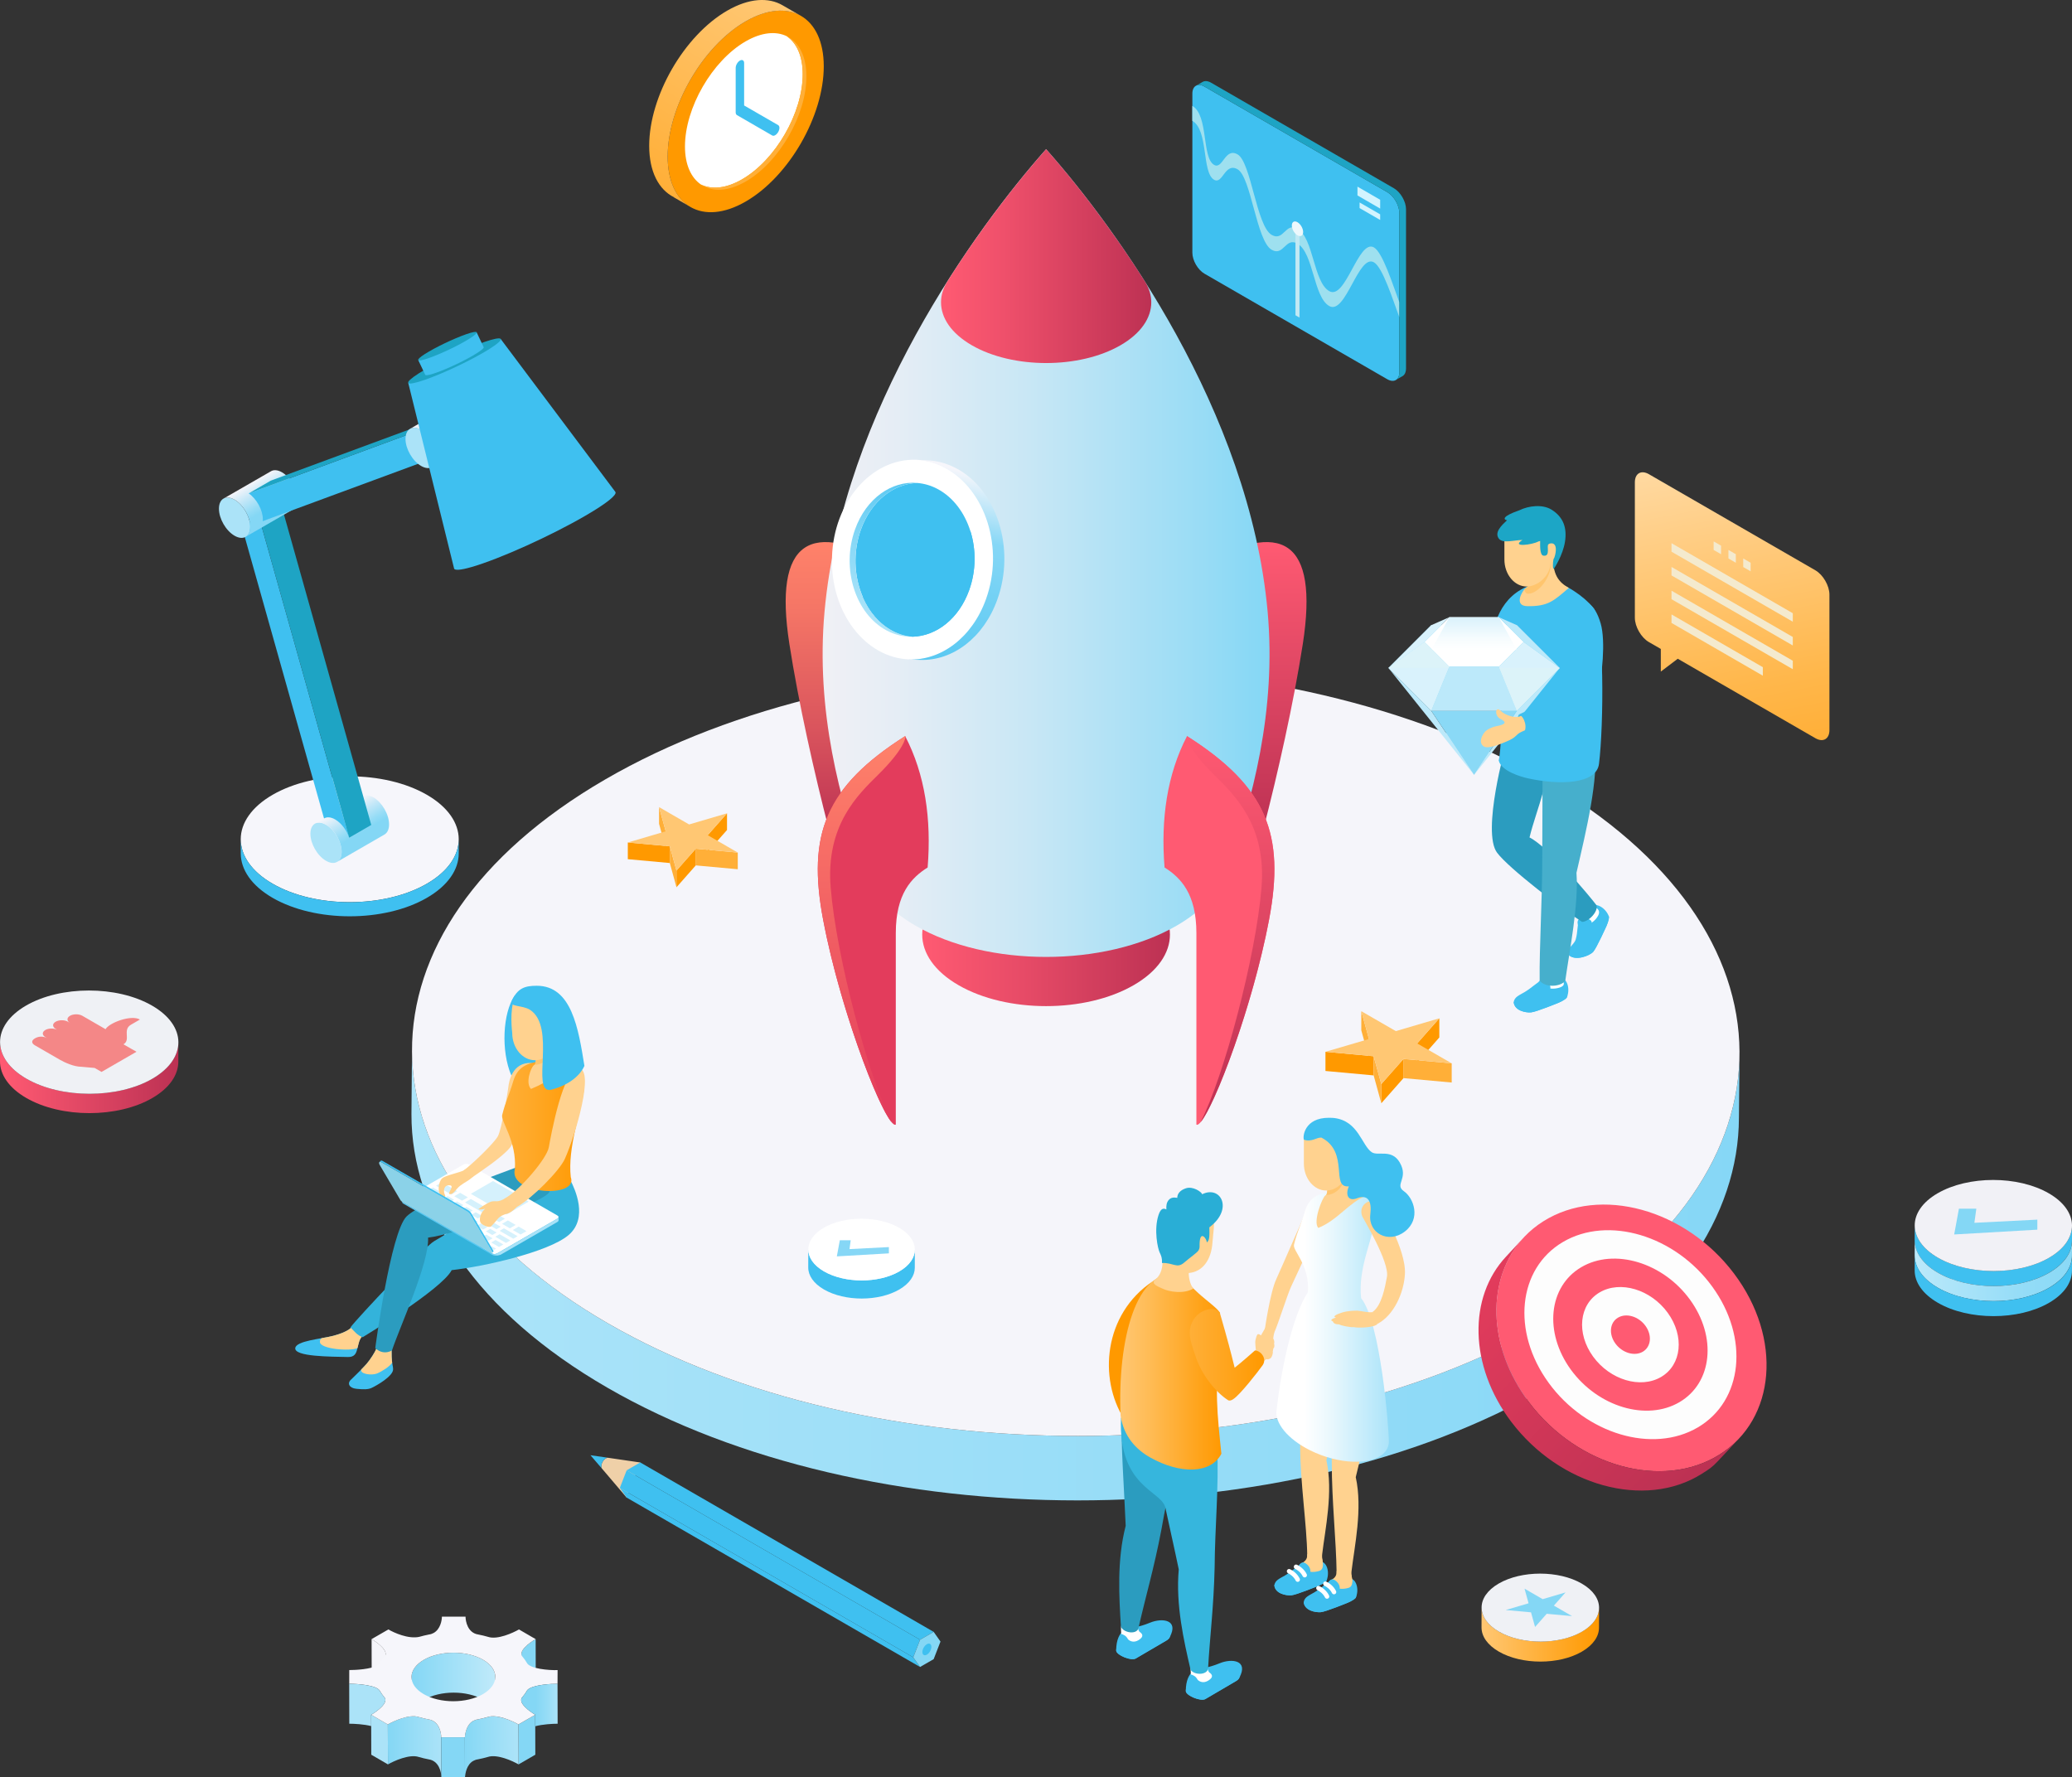 <?xml version="1.0" encoding="utf-8"?>
<!-- Generator: Adobe Illustrator 26.2.1, SVG Export Plug-In . SVG Version: 6.00 Build 0)  -->
<svg version="1.1" xmlns="http://www.w3.org/2000/svg" xmlns:xlink="http://www.w3.org/1999/xlink" x="0px" y="0px"
	 viewBox="0 0 625.95 536.89" enable-background="new 0 0 625.95 536.89" xml:space="preserve">
<rect x="0" y="0" width="625.95" height="536.89" fill="#333333" stroke="none"/>
<g id="Background">
</g>
<g id="Page_layout">
	<g id="Shadow">
	</g>
	<g id="White_background">
	</g>
	<g id="Menu">
	</g>
	<g id="Logo">
	</g>
	<g id="Text_1_">
	</g>
	<g id="Button">
	</g>
</g>
<g id="Objects">
	<g id="Lamp">
		<g>
			<g>
				<path fill="#F6F6FB" d="M82.37,240.09c12.86-7.42,33.71-7.42,46.57,0c6.43,3.71,9.64,8.58,9.64,13.44
					c0,4.87-3.21,9.73-9.64,13.44c-12.86,7.42-33.71,7.42-46.57,0C69.51,259.56,69.51,247.52,82.37,240.09z"/>
				<linearGradient id="SVGID_1_" gradientUnits="userSpaceOnUse" x1="72.729" y1="265.172" x2="138.582" y2="265.172">
					<stop  offset="0" style="stop-color:#3FC0F0"/>
					<stop  offset="1" style="stop-color:#3FC0F0"/>
				</linearGradient>
				<path fill="url(#SVGID_1_)" d="M128.94,266.98c-12.86,7.42-33.71,7.42-46.57,0c-6.42-3.71-9.64-8.57-9.64-13.43v4.26
					c0.01,4.86,3.22,9.72,9.64,13.43c12.86,7.42,33.71,7.42,46.57,0c6.42-3.71,9.64-8.57,9.64-13.43v-4.28
					C138.58,258.4,135.37,263.27,128.94,266.98z"/>
			</g>
			<g>
				<path fill="#ABE3F8" d="M93.77,251.87c0-3.01,2.11-4.23,4.72-2.72c2.61,1.5,4.72,5.16,4.72,8.17c0,3.01-2.11,4.23-4.72,2.72
					C95.88,258.54,93.77,254.88,93.77,251.87z"/>
				
					<linearGradient id="SVGID_00000170278973920064464460000000570133097079016368_" gradientUnits="userSpaceOnUse" x1="110.666" y1="255.274" x2="103.995" y2="243.719">
					<stop  offset="0.301" style="stop-color:#84D7F5"/>
					<stop  offset="0.441" style="stop-color:#95DCF6"/>
					<stop  offset="0.719" style="stop-color:#C2E7F8"/>
					<stop  offset="1" style="stop-color:#F5F5FA"/>
				</linearGradient>
				<path fill="url(#SVGID_00000170278973920064464460000000570133097079016368_)" d="M117.54,249.05c0-3.01-2.11-6.67-4.72-8.17
					c-1.35-0.78-2.57-0.82-3.43-0.26c-0.01-0.01-14.22,8.19-14.22,8.19c0.85-0.48,2.03-0.41,3.32,0.34c2.61,1.5,4.72,5.16,4.72,8.17
					c0,1.49-0.52,2.54-1.36,3.04c0,0,14.27-8.24,14.27-8.24C116.99,251.63,117.54,250.57,117.54,249.05z"/>
			</g>
			<g>
				<path fill="#3FC0F0" d="M101.26,247.55c1.86,1.08,3.46,3.25,4.23,5.51l-26.68-94.86l-6.22-0.8l25.3,89.85
					C98.75,246.73,99.94,246.79,101.26,247.55z"/>
				<polygon fill="#1EA4C4" points="105.49,253.06 112.16,249.21 85.48,154.35 78.81,158.19 				"/>
			</g>
			<g>
				<path fill="#ABE3F8" d="M66.14,153.67c0-3.01,2.11-4.23,4.72-2.72c2.61,1.5,4.72,5.16,4.72,8.17c0,3.01-2.11,4.23-4.72,2.72
					C68.25,160.34,66.14,156.68,66.14,153.67z"/>
				
					<linearGradient id="SVGID_00000068647700757267483360000007653014101857918383_" gradientUnits="userSpaceOnUse" x1="83.036" y1="157.075" x2="76.365" y2="145.519">
					<stop  offset="0.301" style="stop-color:#84D7F5"/>
					<stop  offset="0.441" style="stop-color:#95DCF6"/>
					<stop  offset="0.719" style="stop-color:#C2E7F8"/>
					<stop  offset="1" style="stop-color:#F5F5FA"/>
				</linearGradient>
				<path fill="url(#SVGID_00000068647700757267483360000007653014101857918383_)" d="M89.91,150.85c0-3.01-2.11-6.67-4.72-8.17
					c-1.35-0.78-2.57-0.82-3.43-0.26c0-0.01-14.22,8.19-14.22,8.19c0.85-0.48,2.03-0.41,3.32,0.34c2.61,1.5,4.72,5.16,4.72,8.17
					c0,1.49-0.52,2.54-1.36,3.04c0,0,14.27-8.24,14.27-8.24C89.36,153.43,89.91,152.37,89.91,150.85z"/>
			</g>
			<g>
				<path fill="#3FC0F0" d="M79.41,156.91c0,0.19-0.03,0.35-0.05,0.53l53.97-19.92l-4.23-8.4l-53.97,19.93
					C77.53,150.69,79.41,154.08,79.41,156.91z"/>
				<polygon fill="#1EA4C4" points="75.13,149.05 81.8,145.2 135.77,125.27 129.11,129.12 				"/>
			</g>
			<g>
				<path fill="#ABE3F8" d="M122.5,132.59c0-3.01,2.11-4.23,4.72-2.72c2.61,1.51,4.72,5.16,4.72,8.17c0,3.01-2.11,4.23-4.72,2.72
					C124.61,139.26,122.5,135.6,122.5,132.59z"/>
				
					<linearGradient id="SVGID_00000059289739854442967360000004778575737737843378_" gradientUnits="userSpaceOnUse" x1="139.395" y1="135.993" x2="132.724" y2="124.438">
					<stop  offset="0.301" style="stop-color:#84D7F5"/>
					<stop  offset="0.441" style="stop-color:#95DCF6"/>
					<stop  offset="0.719" style="stop-color:#C2E7F8"/>
					<stop  offset="1" style="stop-color:#F5F5FA"/>
				</linearGradient>
				<path fill="url(#SVGID_00000059289739854442967360000004778575737737843378_)" d="M146.26,129.77c0-3.01-2.11-6.67-4.72-8.17
					c-1.35-0.78-2.57-0.82-3.43-0.26c0-0.01-14.22,8.19-14.22,8.19c0.85-0.48,2.03-0.41,3.32,0.34c2.61,1.51,4.72,5.16,4.72,8.17
					c0,1.49-0.52,2.54-1.36,3.04c0,0,14.27-8.24,14.27-8.24C145.72,132.35,146.26,131.29,146.26,129.77z"/>
			</g>
			<g>
				
					<linearGradient id="SVGID_00000098922861161981695540000008989753163363135376_" gradientUnits="userSpaceOnUse" x1="132.953" y1="144.121" x2="167.606" y2="127.72">
					<stop  offset="0" style="stop-color:#3FC0F0"/>
					<stop  offset="1" style="stop-color:#3FC0F0"/>
				</linearGradient>
				<path fill="url(#SVGID_00000098922861161981695540000008989753163363135376_)" d="M185.91,148.61
					c-0.02-0.04-34.69-46.26-34.69-46.26l-27.88,13.35l13.81,55.92c0.02,0.75,1.77,0.7,5.39-0.35c8.46-2.45,23.83-9.38,34.33-15.49
					C183.36,152.02,186.46,149.45,185.91,148.61z"/>
				<path fill="#1EA4C4" d="M148.19,102.71c4.85-1.4,3.9,0.29-2.12,3.79c-6.02,3.5-14.83,7.47-19.68,8.87
					c-4.84,1.4-3.89-0.3,2.12-3.79C134.53,108.08,143.34,104.11,148.19,102.71z"/>
				
					<linearGradient id="SVGID_00000010269381467929548030000004399670755089617303_" gradientUnits="userSpaceOnUse" x1="126.362" y1="106.892" x2="146.133" y2="106.892">
					<stop  offset="0" style="stop-color:#3FC0F0"/>
					<stop  offset="1" style="stop-color:#3FC0F0"/>
				</linearGradient>
				<path fill="url(#SVGID_00000010269381467929548030000004399670755089617303_)" d="M146.09,104.81l-2.08-4.38l-17.65,8.37
					l2.11,4.44c0.12,0.19,0.75,0.14,1.93-0.2c3.07-0.89,8.64-3.4,12.44-5.61C145.26,106.03,146.38,105.08,146.09,104.81z"/>
				<path fill="#1EA4C4" d="M142.06,100.57c3.07-0.89,2.46,0.19-1.34,2.4c-3.8,2.21-9.38,4.72-12.44,5.61
					c-3.06,0.89-2.46-0.19,1.34-2.4C133.43,103.97,139,101.46,142.06,100.57z"/>
			</g>
		</g>
	</g>
	<g id="Pedestal">
		<g>
			
				<linearGradient id="SVGID_00000155859233205962668440000008268441004344090021_" gradientUnits="userSpaceOnUse" x1="124.298" y1="385.146" x2="525.511" y2="385.146">
				<stop  offset="0" style="stop-color:#ACE4F9"/>
				<stop  offset="1" style="stop-color:#86D7F6"/>
			</linearGradient>
			<path fill="url(#SVGID_00000155859233205962668440000008268441004344090021_)" d="M183.5,419.21
				c-39.53-22.83-59.29-52.78-59.2-82.7l0.17-19.47c-0.08,29.95,19.65,59.89,59.19,82.74c78.58,45.34,205.52,45.34,283.56,0.02
				c38.78-22.56,58.19-52.03,58.29-81.58l-0.18,19.45c-0.08,29.54-19.49,59-58.26,81.56C389.03,464.6,262.06,464.6,183.5,419.21z"/>
			<path fill="#F5F5FA" d="M183.66,399.78c-78.54-45.35-78.98-118.91-0.94-164.25c78.06-45.36,205.05-45.36,283.59,0
				c78.59,45.34,78.95,118.9,0.92,164.27C389.18,445.12,262.24,445.12,183.66,399.78z"/>
		</g>
	</g>
	<g id="Accept_symbol">
		<g>
			
				<linearGradient id="SVGID_00000103261007512434525270000014593412530410475929_" gradientUnits="userSpaceOnUse" x1="244.173" y1="384.854" x2="276.37" y2="384.854">
				<stop  offset="0" style="stop-color:#3FC0F0"/>
				<stop  offset="1" style="stop-color:#3FC0F0"/>
			</linearGradient>
			<path fill="url(#SVGID_00000103261007512434525270000014593412530410475929_)" d="M248.92,389.54c-3.17-1.83-4.76-4.24-4.75-6.64
				l0.01-5.47c-0.01,2.4,1.58,4.81,4.75,6.64c6.31,3.64,16.49,3.64,22.76,0c3.11-1.81,4.67-4.18,4.68-6.55l-0.01,5.47
				c-0.01,2.37-1.56,4.73-4.67,6.55C265.42,393.19,255.23,393.19,248.92,389.54z"/>
			<path fill="#FFFFFF" d="M248.94,384.07c-6.3-3.64-6.34-9.54-0.08-13.18c6.26-3.64,16.45-3.64,22.76,0
				c6.31,3.64,6.34,9.54,0.07,13.18C265.43,387.71,255.24,387.71,248.94,384.07z"/>
			<polygon fill="#86D7F6" points="268.53,376.73 256.63,377.34 257,374.66 253.71,374.66 252.81,379.54 268.53,378.63 			"/>
		</g>
	</g>
	<g id="Graph">
		<g>
			
				<linearGradient id="SVGID_00000132801819675886890740000003125936660954370237_" gradientUnits="userSpaceOnUse" x1="258.606" y1="80.03" x2="195.03" y2="60.482" gradientTransform="matrix(-1 0 0 1 618.624 0)">
				<stop  offset="0" style="stop-color:#3FC0F0"/>
				<stop  offset="1" style="stop-color:#3FC0F0"/>
			</linearGradient>
			<path fill="url(#SVGID_00000132801819675886890740000003125936660954370237_)" d="M422.75,64.38c0-2.32-1.65-5.18-3.66-6.34
				l-55.22-31.88c-2.01-1.16-3.66-0.21-3.66,2.11v48.07c0,2.32,1.65,5.18,3.66,6.34l55.22,31.88c2.01,1.16,3.66,0.21,3.66-2.11
				V64.38z"/>
			<path fill="#9EE0EF" d="M415.08,74.75c-4.69-2.71-8.55,16.07-13.53,13.19c-4.78-2.76-4.69-16.01-9.58-18.83
				c-3.64-2.1-4.15,3.95-7.81,1.84c-4.58-2.64-6.2-21.95-10.27-24.3c-3.86-2.23-4.47,4.68-7.12,3.15
				c-3.76-2.17-1.63-14.96-6.57-17.81v4.5c4.95,2.86,2.81,15.64,6.57,17.81c2.64,1.53,3.25-5.38,7.12-3.15
				c4.07,2.35,5.69,21.66,10.27,24.3c3.66,2.11,4.17-3.94,7.81-1.84c4.88,2.82,4.8,16.07,9.58,18.83
				c4.98,2.88,8.85-15.9,13.53-13.19c2.63,1.52,5.68,11.27,7.67,16.61v-4.5C420.76,86.01,417.71,76.27,415.08,74.75z"/>
			<polygon fill="#C1E9F4" points="391.36,95.24 392.58,95.94 392.58,69.46 391.36,68.76 			"/>
			<path fill="#EDF8FC" d="M393.68,70.1c0-1.09-0.77-2.42-1.71-2.97c-0.95-0.55-1.71-0.1-1.71,0.99c0,1.09,0.77,2.42,1.71,2.97
				C392.92,71.64,393.68,71.19,393.68,70.1z"/>
			<polygon fill="#D2F4FF" points="410.09,59.04 416.95,63.01 416.95,60.35 410.09,56.38 			"/>
			<polygon fill="#D2F4FF" points="410.73,62.86 416.95,66.45 416.95,64.75 410.73,61.16 			"/>
			<path fill="#1EA4C4" d="M422.75,112.45V64.38c0-2.32-1.65-5.18-3.66-6.34l-55.22-31.88c-0.99-0.57-1.9-0.63-2.56-0.26l1.92-1.11
				l0,0c0.67-0.43,1.61-0.4,2.65,0.2l55.22,31.88c2.01,1.16,3.66,4.02,3.66,6.34v48.07c0,1.22-0.45,2.05-1.17,2.41l-1.83,1.05
				C422.37,114.35,422.75,113.56,422.75,112.45z"/>
		</g>
	</g>
	<g id="Shadows_from_spaceship">
	</g>
	<g id="Spaceship">
		
			<linearGradient id="SVGID_00000007425694089848329190000007496051394709190329_" gradientUnits="userSpaceOnUse" x1="378.525" y1="281.73" x2="378.525" y2="163.757">
			<stop  offset="0.247" style="stop-color:#BC3153"/>
			<stop  offset="0.715" style="stop-color:#E44A66"/>
			<stop  offset="1" style="stop-color:#FF5A72"/>
		</linearGradient>
		<path fill="url(#SVGID_00000007425694089848329190000007496051394709190329_)" d="M362.35,171.05v43.88
			c4.86-2.56,9.28-2.92,9.28,8.94c0,10.33,0,57.87,0,57.87c2.74-1.58,16.45-51.74,21.96-87.27
			C398.44,163.11,387.26,156.66,362.35,171.05z"/>
		
			<linearGradient id="SVGID_00000012444941748326441850000012191141386473967256_" gradientUnits="userSpaceOnUse" x1="391.076" y1="281.73" x2="391.076" y2="163.757" gradientTransform="matrix(-1 0 0 1 644.602 0)">
			<stop  offset="0.247" style="stop-color:#BC3153"/>
			<stop  offset="0.528" style="stop-color:#DA555D"/>
			<stop  offset="0.833" style="stop-color:#F57666"/>
			<stop  offset="1" style="stop-color:#FF826A"/>
		</linearGradient>
		<path fill="url(#SVGID_00000012444941748326441850000012191141386473967256_)" d="M269.7,171.05v43.88
			c-4.86-2.56-9.28-2.92-9.28,8.94c0,10.33,0,57.87,0,57.87c-2.74-1.58-16.45-51.74-21.96-87.27
			C233.61,163.11,244.79,156.66,269.7,171.05z"/>
		<g>
			
				<linearGradient id="SVGID_00000079458402793302641180000004013904562299305862_" gradientUnits="userSpaceOnUse" x1="278.603" y1="282.33" x2="353.449" y2="282.33">
				<stop  offset="0" style="stop-color:#FF5A72"/>
				<stop  offset="0.404" style="stop-color:#E74B67"/>
				<stop  offset="1" style="stop-color:#BC3153"/>
			</linearGradient>
			<path fill="url(#SVGID_00000079458402793302641180000004013904562299305862_)" d="M289.56,267.05
				c7.31-4.22,16.88-6.33,26.46-6.33s19.15,2.11,26.46,6.33c7.31,4.22,10.96,9.75,10.96,15.28c0,5.53-3.65,11.06-10.96,15.28
				c-7.31,4.22-16.88,6.33-26.46,6.33c-9.58,0-19.15-2.11-26.46-6.33c-7.31-4.22-10.96-9.75-10.96-15.28
				C278.6,276.8,282.26,271.27,289.56,267.05z"/>
			
				<linearGradient id="SVGID_00000129207034190416988930000005434323192605414805_" gradientUnits="userSpaceOnUse" x1="248.525" y1="167.075" x2="383.526" y2="167.075">
				<stop  offset="0" style="stop-color:#F0F0F5"/>
				<stop  offset="0.168" style="stop-color:#E5EDF5"/>
				<stop  offset="0.462" style="stop-color:#C8E7F5"/>
				<stop  offset="0.846" style="stop-color:#99DCF5"/>
				<stop  offset="1" style="stop-color:#84D7F5"/>
			</linearGradient>
			<path fill="url(#SVGID_00000129207034190416988930000005434323192605414805_)" d="M382.95,184.75
				c-5.49-60.7-45.82-115.92-66.93-139.69c-21.1,23.77-61.44,78.99-66.93,139.69c-2.7,29.87,4.59,57.08,12.37,78.72
				c0,0,0.01,0,0.01,0c2.13,5.93,7.17,11.58,15.14,16.19c10.88,6.28,25.14,9.42,39.4,9.42c14.26,0,28.52-3.14,39.4-9.42
				c7.97-4.6,13.01-10.26,15.14-16.19c0,0,0.01,0,0.01,0C378.37,241.83,385.65,214.63,382.95,184.75z"/>
			
				<linearGradient id="SVGID_00000042716607938607029950000001843835558900735664_" gradientUnits="userSpaceOnUse" x1="284.266" y1="77.364" x2="347.785" y2="77.364">
				<stop  offset="0" style="stop-color:#FF5A72"/>
				<stop  offset="0.295" style="stop-color:#EF506B"/>
				<stop  offset="0.866" style="stop-color:#C73758"/>
				<stop  offset="1" style="stop-color:#BC3153"/>
			</linearGradient>
			<path fill="url(#SVGID_00000042716607938607029950000001843835558900735664_)" d="M316.03,45.07
				c-8.17,9.2-19.23,23.14-30.02,40.26v0.01c-1.16,1.94-1.73,3.96-1.73,5.99c0,4.69,3.1,9.39,9.3,12.97
				c6.2,3.58,14.33,5.37,22.46,5.37c8.13,0,16.26-1.79,22.46-5.37c6.2-3.58,9.3-8.27,9.3-12.97c0-2.03-0.58-4.05-1.73-5.99v-0.01
				C335.25,68.2,324.2,54.27,316.03,45.07z"/>
		</g>
		<g>
			<path fill="#FF5A72" d="M358.6,222.37c-6.01,11.56-7.97,25.03-6.79,39.69c4.86,3.05,9.62,7.94,9.62,19.8c0,10.33,0,57.87,0,57.87
				c2.74,1.58,16.45-32.74,21.96-61.92C388.25,252.07,382.71,237.69,358.6,222.37z"/>
			
				<linearGradient id="SVGID_00000129193021781936675280000017568808269786654881_" gradientUnits="userSpaceOnUse" x1="371.776" y1="339.006" x2="371.776" y2="222.373">
				<stop  offset="0" style="stop-color:#BC3153"/>
				<stop  offset="1" style="stop-color:#FF5A72"/>
			</linearGradient>
			<path fill="url(#SVGID_00000129193021781936675280000017568808269786654881_)" d="M366.66,233.94
				c6.26,6.19,15.98,15.35,14.44,34.19c-1.71,20.94-11.36,57.11-18.41,70.88c4.37-5.11,15.79-35.19,20.69-61.2
				c4.86-25.74-0.68-40.12-24.79-55.44C358.31,222.93,359.18,226.53,366.66,233.94z"/>
		</g>
		<g>
			<path fill="#E33C5C" d="M273.45,222.37c6.01,11.56,7.97,25.03,6.79,39.69c-4.86,3.05-9.62,7.94-9.62,19.8
				c0,10.33,0,57.87,0,57.87c-2.74,1.58-16.45-32.74-21.96-61.92C243.81,252.07,249.34,237.69,273.45,222.37z"/>
			
				<linearGradient id="SVGID_00000015339680255984460540000005019177110280318875_" gradientUnits="userSpaceOnUse" x1="260.276" y1="339.006" x2="260.276" y2="222.373">
				<stop  offset="0" style="stop-color:#E33C5C"/>
				<stop  offset="1" style="stop-color:#FF826A"/>
			</linearGradient>
			<path fill="url(#SVGID_00000015339680255984460540000005019177110280318875_)" d="M265.39,233.94
				c-6.26,6.19-15.98,15.35-14.44,34.19c1.71,20.94,11.36,57.11,18.41,70.88c-4.37-5.11-15.79-35.19-20.69-61.2
				c-4.86-25.74,0.68-40.12,24.79-55.44C273.75,222.93,272.87,226.53,265.39,233.94z"/>
		</g>
		<g>
			
				<ellipse transform="matrix(0.032 -1 1 0.032 97.868 439.185)" fill="#FFFFFF" cx="275.55" cy="169.09" rx="30.16" ry="24.43"/>
			<path fill="#3FC0F0" d="M292.79,178.26c4.23-11.81-0.06-25.5-9.58-30.56c-1.98-1.05-4.02-1.62-6.06-1.8
				c-7.17,0.2-13.98,5.43-17.08,14.09c-4.23,11.81,0.06,25.5,9.58,30.56c1.98,1.05,4.02,1.62,6.06,1.8
				C282.88,192.15,289.69,186.92,292.79,178.26z"/>
			
				<linearGradient id="SVGID_00000069366678572014094640000003226100368453946496_" gradientUnits="userSpaceOnUse" x1="279.233" y1="199.951" x2="293.236" y2="142.745">
				<stop  offset="0" style="stop-color:#58C8F2"/>
				<stop  offset="0.672" style="stop-color:#86D7F6"/>
				<stop  offset="1" style="stop-color:#F6F6FB"/>
			</linearGradient>
			<path fill="url(#SVGID_00000069366678572014094640000003226100368453946496_)" d="M288.9,141.48c-2.92-1.55-5.95-2.34-8.96-2.43
				l-3.43-0.11c3.01,0.09,6.04,0.88,8.96,2.43c12.33,6.56,17.89,24.29,12.41,39.59c-4.18,11.68-13.59,18.58-23.29,18.28l3.43,0.11
				c9.7,0.31,19.11-6.59,23.29-18.28C306.79,165.77,301.23,148.04,288.9,141.48z"/>
			
				<linearGradient id="SVGID_00000024707361515242233700000010699409971286163884_" gradientUnits="userSpaceOnUse" x1="264.295" y1="188.845" x2="273.234" y2="144.649">
				<stop  offset="0" style="stop-color:#ACE4F9"/>
				<stop  offset="0.204" style="stop-color:#A1E0F8"/>
				<stop  offset="0.562" style="stop-color:#84D7F6"/>
				<stop  offset="1" style="stop-color:#58C8F2"/>
			</linearGradient>
			<path fill="url(#SVGID_00000024707361515242233700000010699409971286163884_)" d="M260.07,159.98
				c3.1-8.66,9.91-13.89,17.08-14.09c-7.79-0.69-15.49,4.67-18.84,14.03c-4.23,11.81,0.06,25.5,9.58,30.56
				c2.55,1.35,5.21,1.93,7.82,1.86c-2.04-0.18-4.09-0.75-6.06-1.8C260.13,185.48,255.84,171.8,260.07,159.98z"/>
			
				<linearGradient id="SVGID_00000050664451341534434860000000468094452862520753_" gradientUnits="userSpaceOnUse" x1="266.287" y1="186.309" x2="294.741" y2="160.536">
				<stop  offset="0" style="stop-color:#3FC0F0"/>
				<stop  offset="1" style="stop-color:#3FC0F0"/>
			</linearGradient>
			<path fill="url(#SVGID_00000050664451341534434860000000468094452862520753_)" d="M283.85,157.26
				c-9.11,0.25-17.78,6.91-21.72,17.92c-0.62,1.72-1.07,3.48-1.41,5.25c1.91,4.36,4.96,8,8.94,10.11c1.98,1.05,4.02,1.62,6.06,1.8
				c7.17-0.2,13.98-5.43,17.08-14.09c2.1-5.87,2.1-12.2,0.39-17.71c-0.53-0.35-1.07-0.69-1.63-0.99
				C289.04,158.22,286.44,157.49,283.85,157.26z"/>
		</g>
	</g>
	<g id="Speech_bubble">
		
			<linearGradient id="SVGID_00000134961177419103107050000010131768389392267447_" gradientUnits="userSpaceOnUse" x1="-390.09" y1="528.555" x2="-355.817" y2="587.919" gradientTransform="matrix(0.866 0.5 0 1.155 846.255 -274.992)">
			<stop  offset="0" style="stop-color:#FFD9A1"/>
			<stop  offset="0.317" style="stop-color:#FFCA7C"/>
			<stop  offset="0.773" style="stop-color:#FFB74B"/>
			<stop  offset="1" style="stop-color:#FFAF38"/>
		</linearGradient>
		<path fill="url(#SVGID_00000134961177419103107050000010131768389392267447_)" d="M552.67,220.55c0,2.7-1.91,3.8-4.25,2.45
			l-41.57-24l-5.12,3.88v-6.84l-3.59-2.07c-2.34-1.35-4.25-4.66-4.25-7.36v-40.91c0-2.7,1.91-3.8,4.25-2.45l50.28,29.03
			c2.34,1.35,4.25,4.66,4.25,7.36V220.55z"/>
		<g>
			<polygon fill="#F4EACE" points="541.6,187.81 504.96,166.66 504.96,164.09 541.6,185.25 			"/>
			<polygon fill="#F4EACE" points="541.6,194.99 504.96,173.83 504.96,171.27 541.6,192.42 			"/>
			<polygon fill="#F4EACE" points="541.6,202.16 504.96,181.01 504.96,178.44 541.6,199.6 			"/>
			<polygon fill="#F4EACE" points="532.55,204.12 504.96,188.18 504.96,185.61 532.55,201.55 			"/>
			<polygon fill="#F4EACE" points="528.86,172.58 526.63,171.29 526.63,168.71 528.86,170 			"/>
			<polygon fill="#F4EACE" points="524.39,170 522.16,168.71 522.16,166.13 524.39,167.42 			"/>
			<polygon fill="#F4EACE" points="519.93,167.42 517.69,166.13 517.69,163.55 519.93,164.84 			"/>
		</g>
	</g>
	<g id="Stars">
		<g>
			<polygon fill="#FFAF38" points="411.25,305.47 411.25,311.25 413.56,319.67 413.56,313.88 			"/>
			<polygon fill="#FF9900" points="434.82,307.62 434.82,313.41 428.13,321 428.13,315.21 			"/>
			<polygon fill="#FFAF38" points="423.99,319.9 423.99,325.69 438.56,327.02 438.56,321.23 			"/>
			<polygon fill="#FF9900" points="400.42,317.74 400.42,323.53 414.98,324.87 414.98,319.08 			"/>
			<polygon fill="#FF9900" points="423.99,319.9 423.99,325.69 417.29,333.28 417.29,327.49 			"/>
			<polygon fill="#FFAF38" points="417.29,327.49 417.29,333.28 414.98,324.87 414.98,319.08 			"/>
			<polygon fill="#FFC773" points="434.82,307.62 428.13,315.21 438.56,321.23 423.99,319.9 417.29,327.49 414.98,319.08 
				400.42,317.74 413.56,313.88 411.25,305.47 421.68,311.49 			"/>
		</g>
		<g>
			<polygon fill="#FFAF38" points="199.1,243.82 199.1,248.86 201.11,256.18 201.11,251.14 			"/>
			<polygon fill="#FF9900" points="219.63,245.69 219.63,250.74 213.8,257.34 213.8,252.3 			"/>
			<polygon fill="#FFAF38" points="210.19,256.39 210.19,261.43 222.88,262.59 222.88,257.55 			"/>
			<polygon fill="#FF9900" points="189.66,254.51 189.66,259.55 202.35,260.71 202.35,255.67 			"/>
			<polygon fill="#FF9900" points="210.19,256.39 210.19,261.43 204.36,268.04 204.36,263 			"/>
			<polygon fill="#FFAF38" points="204.36,263 204.36,268.04 202.35,260.71 202.35,255.67 			"/>
			<polygon fill="#FFC773" points="219.63,245.69 213.8,252.3 222.88,257.55 210.19,256.39 204.36,263 202.35,255.67 189.66,254.51 
				201.11,251.14 199.1,243.82 208.18,249.06 			"/>
		</g>
	</g>
	<g id="Man_with_dimond">
		<g>
			<g>
				
					<linearGradient id="SVGID_00000075871705911207176490000000616955712486191781_" gradientUnits="userSpaceOnUse" x1="892.376" y1="289.617" x2="885.246" y2="273.913" gradientTransform="matrix(-1 0 0 1 1368.598 0)">
					<stop  offset="0" style="stop-color:#3FC0F0"/>
					<stop  offset="1" style="stop-color:#3FC0F0"/>
				</linearGradient>
				<path fill="url(#SVGID_00000075871705911207176490000000616955712486191781_)" d="M480.67,273.75c1.81-1.24,4.67,0.87,5.4,3.2
					c0.03,1.01-0.71,2.69-0.71,2.69s-3.03,6.75-4.06,7.9c-1.03,1.15-5.21,2.8-7.22,1.08c-1.45-1.87,1.42-2.99,1.95-4.85
					c0.68-2.41,0.39-4.34,1.06-6.16C477.63,276.11,480.67,273.75,480.67,273.75z"/>
				<path fill="#3FC0F0" d="M485.9,276.49c0,0.01,0.01,0.02,0.01,0.03c0.03,1-0.71,2.69-0.71,2.69s-3.03,6.75-4.06,7.9
					c-1.03,1.15-5.21,2.8-7.23,1.08c-0.08-0.11-0.15-0.21-0.2-0.31c0.05,0.24,0.16,0.48,0.36,0.75c2.01,1.72,6.19,0.07,7.22-1.08
					c1.03-1.15,4.06-7.9,4.06-7.9s0.75-1.68,0.71-2.69C486.02,276.79,485.96,276.64,485.9,276.49z"/>
				<path fill="#FFFFFF" d="M475.7,275.27c0.89-0.6,4.54-1.93,4.54-1.93s0.31,0.42,0.83,0.61c0.05,0.01,0.1,0.03,0.16,0.05
					c0.9,0.01,2.54,0.86,1.53,2.67c-1.96,3.53-6.49,3.41-5.99,1.73C477.09,277.29,476.16,275.96,475.7,275.27z"/>
				
					<linearGradient id="SVGID_00000106105603321764055550000008345246069002980022_" gradientUnits="userSpaceOnUse" x1="893.131" y1="289.107" x2="888.41" y2="273.837" gradientTransform="matrix(-1 0 0 1 1368.598 0)">
					<stop  offset="0" style="stop-color:#3FC0F0"/>
					<stop  offset="1" style="stop-color:#3FC0F0"/>
				</linearGradient>
				<path fill="url(#SVGID_00000106105603321764055550000008345246069002980022_)" d="M476.67,279.33c-0.14-0.56-0.3-1.77,1.13-1.96
					c1.49-0.21,3.18,0.48,3.05,1.36C480.56,280.55,476.81,279.9,476.67,279.33z"/>
			</g>
			<path fill="#2B9CBF" d="M482.26,273.41c-1.69-2.29-14.26-17.42-20.19-20.43c1.99-8.35,7.16-19.2,5.52-28.15h-12.61
				c0,0-7.48,26.49-2.69,32.8c3.62,4.78,19.66,17.01,25.64,20.86C479.98,278.5,483,275.19,482.26,273.41z"/>
		</g>
		<g>
			
				<linearGradient id="SVGID_00000013892652848185799490000005306636389475380651_" gradientUnits="userSpaceOnUse" x1="899.609" y1="304.495" x2="905.438" y2="297.558" gradientTransform="matrix(-1 0 0 1 1368.598 0)">
				<stop  offset="0" style="stop-color:#3FC0F0"/>
				<stop  offset="1" style="stop-color:#3FC0F0"/>
			</linearGradient>
			<path fill="url(#SVGID_00000013892652848185799490000005306636389475380651_)" d="M471.56,295.4c2.17,0.35,2.79,3.85,1.71,6.04
				c-0.67,0.75-2.37,1.46-2.37,1.46s-6.84,2.81-8.38,2.93c-1.54,0.13-4.96-0.45-5.24-3.08c0.26-1.61,1.61-2.05,3.27-3.03
				c2.16-1.28,4.01-3.14,5.75-3.99C467.73,295.02,471.56,295.4,471.56,295.4z"/>
			<path fill="#3FC0F0" d="M462.56,305.13c1.58-0.12,8.63-3.01,8.63-3.01s1.64-0.69,2.37-1.44c-0.08,0.26-0.17,0.52-0.29,0.76
				c-0.67,0.75-2.37,1.46-2.37,1.46s-6.84,2.81-8.38,2.93c-1.54,0.13-4.96-0.45-5.24-3.08c0.01-0.05,0.03-0.1,0.04-0.16
				C458.04,304.76,461.11,305.25,462.56,305.13z"/>
			<path fill="#FFFFFF" d="M466.89,293.09c1.06,0.17,4.63,1.73,4.63,1.73s-0.06,0.52,0.17,1.01c0.03,0.05,0.05,0.1,0.08,0.15
				c0.65,0.63,1.33,1.74-0.65,2.37c-3.85,1.21-7.14-1.38-5.62-2.24C466.52,295.51,466.76,293.9,466.89,293.09z"/>
			
				<linearGradient id="SVGID_00000141455385563962104230000014739750906553079208_" gradientUnits="userSpaceOnUse" x1="897.33" y1="302.491" x2="903.592" y2="296.181" gradientTransform="matrix(-1 0 0 1 1368.598 0)">
				<stop  offset="0" style="stop-color:#3FC0F0"/>
				<stop  offset="1" style="stop-color:#3FC0F0"/>
			</linearGradient>
			<path fill="url(#SVGID_00000141455385563962104230000014739750906553079208_)" d="M464.85,296.61c0.29-0.38,0.95-1.4,2.13-0.56
				c1.23,0.88,1.51,1.93,1.36,2.81c-0.15,0.88-2.68,0.23-2.78,0.09C465.47,298.83,464.85,296.61,464.85,296.61z"/>
			<path fill="#46AFCC" d="M466.04,224.41c0,11.84-0.13,25.09-0.13,35.43c0,11.83-0.9,26.49-0.78,36.4c1.9,2.36,6.73,1.76,7.75-0.06
				c1.26-9,4.06-22.7,3.37-32.52c2.99-12.94,6.74-28.32,5.52-38.48C478.91,226.1,468.91,223.5,466.04,224.41z"/>
		</g>
		<g>
			
				<linearGradient id="SVGID_00000108269058337987404210000015788993627955169964_" gradientUnits="userSpaceOnUse" x1="905.793" y1="194.579" x2="918.347" y2="194.579" gradientTransform="matrix(-1 0 0 1 1368.598 0)">
				<stop  offset="0" style="stop-color:#3FC0F0"/>
				<stop  offset="1" style="stop-color:#3FC0F0"/>
			</linearGradient>
			<path fill="url(#SVGID_00000108269058337987404210000015788993627955169964_)" d="M462.8,176.67
				c-9.66,3.07-11.98,12.51-12.41,19.01c-0.29,4.28-0.74,19.92,5.31,16.24C461.75,208.25,462.8,176.67,462.8,176.67z"/>
			
				<linearGradient id="SVGID_00000058565920688021537060000012464353045813784734_" gradientUnits="userSpaceOnUse" x1="-650.91" y1="205.968" x2="-682.216" y2="205.968" gradientTransform="matrix(1 0 0 1 1134.969 0)">
				<stop  offset="0" style="stop-color:#3FC0F0"/>
				<stop  offset="1" style="stop-color:#3FC0F0"/>
			</linearGradient>
			<path fill="url(#SVGID_00000058565920688021537060000012464353045813784734_)" d="M481.2,183.46c-2.5-3.14-8.66-7.51-12.69-7.81
				c-6.86-0.5-12.29,5.16-13.69,9.89c-1.32,4.46-0.59,38.12-2.06,44.18c0.73,3.2,6.6,4.92,8.83,5.41
				c9.68,2.12,20.71,1.75,21.47-4.39C484.48,219.28,484.81,187.08,481.2,183.46z"/>
		</g>
		<g>
			<polygon fill="#BCE9FA" points="458.24,214.72 445.31,234.08 471.18,201.79 			"/>
			<polygon fill="#BCE9FA" points="419.45,201.79 445.31,234.08 432.38,214.72 			"/>
			<polygon fill="#8AD9F6" points="432.38,214.72 445.31,234.08 458.24,214.72 			"/>
			<polygon fill="#84D7F5" points="432.38,214.72 419.45,201.79 432.38,188.86 458.24,188.86 471.18,201.79 458.24,214.72 			"/>
			<polygon fill="#FFFFFF" points="437.83,201.41 430.34,193.93 437.83,186.45 452.8,186.45 460.28,193.93 452.8,201.41 			"/>
			<polygon fill="#BCE9FA" points="432.38,214.72 437.83,201.41 452.8,201.42 458.24,214.72 			"/>
			
				<linearGradient id="SVGID_00000106127763293983216000000003722889484397283000_" gradientUnits="userSpaceOnUse" x1="445.312" y1="186.446" x2="445.312" y2="196.38">
				<stop  offset="0" style="stop-color:#D9F2FC"/>
				<stop  offset="0.078" style="stop-color:#DDF3FC"/>
				<stop  offset="0.651" style="stop-color:#F6FCFE"/>
				<stop  offset="1" style="stop-color:#FFFFFF"/>
			</linearGradient>
			<polygon fill="url(#SVGID_00000106127763293983216000000003722889484397283000_)" points="432.38,196.38 437.83,186.45 
				452.8,186.45 458.24,196.38 			"/>
			<polygon fill="#D9F2FC" points="430.34,193.93 419.45,201.79 432.38,214.72 437.83,201.41 			"/>
			<polygon fill="#D9F2FC" points="419.45,201.79 430.34,193.93 437.83,186.45 432.38,188.86 			"/>
			<polygon fill="#D9F2FC" points="460.28,193.93 471.18,201.79 458.24,214.72 452.8,201.41 			"/>
			<polygon fill="#BCE9FA" points="471.18,201.79 460.28,193.93 452.8,186.45 458.24,188.86 			"/>
			<polygon fill="#DCF3F9" points="419.45,201.79 437.67,201.79 437.83,201.41 430.34,193.93 			"/>
			<polygon fill="#DCF3F9" points="471.18,201.79 452.95,201.79 458.24,214.72 			"/>
		</g>
		<g>
			<path fill="#3FC0F0" d="M458.9,215.82c-0.34,0.34-1.84,4.49,1.3,5.74C461.8,220.71,462.34,216.49,458.9,215.82z"/>
			<path fill="#FFD28F" d="M460.85,215.79l-2,0.72c-1.12,0.33-3.96-0.23-5.54-1.81c-1.58-1.58-1.91,1.56-0.06,2.45
				c1.85,0.9,1.87,1.67-1.12,2.21c-1.4,0.25-2.85,1.02-3.34,1.52c-1.07,1.07-2.26,3.44-0.56,4.6c1.38,0.93,5.48-0.91,6.73-1.41
				c3.42-1.39,2.74-2.07,4.66-2.98c1.92-0.92,2.35-0.88,2.35-0.88L460.85,215.79z"/>
			
				<linearGradient id="SVGID_00000183933376479281311750000003675215634484134074_" gradientUnits="userSpaceOnUse" x1="884.284" y1="201.715" x2="909.7" y2="201.715" gradientTransform="matrix(-1 0 0 1 1368.598 0)">
				<stop  offset="0" style="stop-color:#3FC0F0"/>
				<stop  offset="1" style="stop-color:#3FC0F0"/>
			</linearGradient>
			<path fill="url(#SVGID_00000183933376479281311750000003675215634484134074_)" d="M476.74,182c2.16-0.44,4.94-0.07,6.82,6.33
				c1.59,5.4,0.31,16.51-0.64,19.59c-2.45,7.91-12.17,10.6-22.72,13.64c1.35-1.54,0.45-4.94-1.3-5.74
				c7.14-3.13,13.83-7.64,16.22-10.02c0-2.71-1.32-12.96-1.48-16.46C473.44,184.98,474.61,182.44,476.74,182z"/>
		</g>
		<g>
			<path fill="#FFD28F" d="M469.37,166.55c0.25-2.22-7.43,2.3-7.12,5.24c0.25,2.39,0.95,4.49-1.47,5.98
				c-0.83,0.67-3.68,5.3,0.7,5.35c6.26,0.08,7.93-1.64,12.46-5.52C471.24,176.08,468.55,173.76,469.37,166.55z"/>
			<path fill="#FFD28F" d="M471.18,165.24l-3.12-4.39h-13.58v8.17c0,4.51,3.04,8.17,6.79,8.17c3.64,0,7.02-3.01,7.19-7.34l1.65-0.57
				L471.18,165.24z"/>
			<path fill="#FFC56E" d="M461.58,179.38c3.24,0,7.26-5.21,6.88-9.52c-0.16,4.06-3.54,6.99-6.92,7.33
				c-0.29,0.24-0.46,0.4-0.76,0.58c-0.06,0.05-0.14,0.13-0.23,0.23C460.56,178.66,460.99,179.38,461.58,179.38z"/>
			<path fill="#1CA6C6" d="M455.27,157.16c-1.24-0.22-1.35-1.25,3.68-2.99c2.92-1.44,7.07-1.87,9.75-0.22
				c3.63,2.25,4.73,5.56,4.08,9.71c-0.65,4.15-3.31,8.1-3.31,8.1c-0.4,0.41-0.46-1.51-0.13-2.93c0.15-0.14,0.31-0.52,0.47-1.21
				c0.96-4.22-1.62-3.59-1.97-3.23c-0.8,0.33,0.74,3.82-1.59,3.47c-1.13-0.17-0.98-3.32-0.97-4.43c-0.17,0.04-0.33,0.07-0.51,0.13
				c-1.93,1.07-8.47,1.85-4.84-0.43c-2.53,0-5.98,1.17-7.15-0.44C451.4,160.8,453.62,158.71,455.27,157.16z"/>
		</g>
	</g>
	<g id="Man__x26__Woman_handshake">
		<g>
			
				<linearGradient id="SVGID_00000071529530628307551270000002846465621432449211_" gradientUnits="userSpaceOnUse" x1="1583.476" y1="731.568" x2="1594.041" y2="725.907" gradientTransform="matrix(-0.987 -0.161 -0.161 0.987 2078.901 13.55)">
				<stop  offset="0" style="stop-color:#3FC0F0"/>
				<stop  offset="1" style="stop-color:#3FC0F0"/>
			</linearGradient>
			<path fill="url(#SVGID_00000071529530628307551270000002846465621432449211_)" d="M398.99,471.69c2.13,0.35,2.74,3.77,1.68,5.93
				c-0.66,0.74-2.33,1.43-2.33,1.43s-6.72,2.76-8.23,2.88c-1.51,0.12-4.87-0.44-5.14-3.02c0.26-1.57,1.58-2.01,3.21-2.97
				c2.12-1.26,3.93-3.08,5.64-3.92C395.23,471.31,398.99,471.69,398.99,471.69z"/>
			<path fill="#FFD28F" d="M394.91,469.5c1.04,0.17,4.37,0.99,4.37,0.99s1.23,3.46-0.71,4.07c-3.78,1.19-7-1.35-5.52-2.2
				C394.05,471.79,395.03,471.15,394.91,469.5z"/>
			<path fill="#3FC0F0" d="M390.16,481.23c1.55-0.12,8.47-2.96,8.47-2.96s1.61-0.68,2.32-1.41c-0.08,0.26-0.17,0.51-0.28,0.75
				c-0.66,0.74-2.33,1.43-2.33,1.43s-6.72,2.76-8.23,2.88c-1.51,0.12-4.87-0.44-5.14-3.02c0.01-0.05,0.03-0.1,0.04-0.15
				C385.73,480.87,388.74,481.35,390.16,481.23z"/>
			<path fill="#3FC0F0" d="M392.41,472.87c0.28-0.37,0.94-1.37,2.09-0.55c1.21,0.86,1.48,1.89,1.34,2.76
				c-0.14,0.86-2.63,0.22-2.72,0.09C393.02,475.04,392.41,472.87,392.41,472.87z"/>
			<path fill="#FFFFFF" d="M391.27,473.95c0.5,0.21,1.7,1.02,2.26,2.19c0.16,0.34,0.57,0.49,0.91,0.32
				c0.34-0.16,0.49-0.57,0.32-0.91c-0.7-1.48-2.15-2.52-2.95-2.86c-0.35-0.15-0.75,0.01-0.89,0.36
				C390.76,473.4,390.92,473.8,391.27,473.95z"/>
			<path fill="#FFFFFF" d="M389.17,475.29c0.5,0.21,1.7,1.02,2.25,2.19c0.16,0.34,0.57,0.49,0.91,0.32
				c0.34-0.16,0.48-0.57,0.32-0.91c-0.7-1.48-2.15-2.53-2.95-2.86c-0.35-0.15-0.75,0.02-0.9,0.36
				C388.66,474.74,388.82,475.14,389.17,475.29z"/>
			<path fill="#FFD28F" d="M395.5,401.66c-1.02,12.65-2.72,24.69-2.72,34.83c0,11.61,2.01,23.84,2.14,33.57
				c-0.11,2.99,3.28,5.32,4.71,2.69c0.06-0.87-0.34-1.97-0.2-3.24c0.87-7.41,3.4-18.8,1.27-28.38c2.94-12.7,11.03-28.4,9.83-38.37
				C406.86,400.94,398.31,400.77,395.5,401.66z"/>
		</g>
		<g>
			<polygon fill="#3FC0F0" points="398.9,406.48 398.9,408.6 400.74,407.54 			"/>
		</g>
		<g>
			
				<linearGradient id="SVGID_00000031898565879140951490000015121978614738828703_" gradientUnits="userSpaceOnUse" x1="1573.904" y1="735.174" x2="1584.469" y2="729.513" gradientTransform="matrix(-0.987 -0.161 -0.161 0.987 2078.901 13.55)">
				<stop  offset="0" style="stop-color:#3FC0F0"/>
				<stop  offset="1" style="stop-color:#3FC0F0"/>
			</linearGradient>
			<path fill="url(#SVGID_00000031898565879140951490000015121978614738828703_)" d="M407.86,476.79c2.13,0.35,2.74,3.77,1.68,5.93
				c-0.66,0.74-2.33,1.43-2.33,1.43s-6.72,2.76-8.23,2.88c-1.51,0.12-4.87-0.44-5.14-3.02c0.26-1.57,1.58-2.01,3.21-2.97
				c2.12-1.26,3.93-3.08,5.64-3.92C404.1,476.41,407.86,476.79,407.86,476.79z"/>
			<path fill="#FFD28F" d="M403.78,474.6c1.04,0.17,4.37,0.99,4.37,0.99s1.23,3.46-0.71,4.07c-3.78,1.19-7-1.35-5.52-2.2
				C402.91,476.89,403.9,476.25,403.78,474.6z"/>
			<path fill="#3FC0F0" d="M399.03,486.33c1.55-0.12,8.47-2.96,8.47-2.96s1.61-0.68,2.32-1.41c-0.08,0.26-0.17,0.51-0.28,0.75
				c-0.66,0.74-2.33,1.43-2.33,1.43s-6.72,2.76-8.23,2.88c-1.51,0.12-4.87-0.44-5.14-3.02c0.01-0.05,0.03-0.1,0.04-0.15
				C394.59,485.97,397.6,486.45,399.03,486.33z"/>
			<path fill="#3FC0F0" d="M401.27,477.97c0.28-0.37,0.94-1.37,2.09-0.55c1.21,0.86,1.48,1.89,1.34,2.76
				c-0.14,0.86-2.63,0.22-2.72,0.09C401.89,480.14,401.27,477.97,401.27,477.97z"/>
			<path fill="#FFFFFF" d="M400.13,479.05c0.5,0.21,1.7,1.02,2.26,2.19c0.16,0.34,0.57,0.49,0.91,0.32
				c0.34-0.16,0.49-0.57,0.32-0.91c-0.7-1.48-2.15-2.52-2.95-2.86c-0.35-0.15-0.75,0.01-0.89,0.36
				C399.63,478.5,399.79,478.9,400.13,479.05z"/>
			<path fill="#FFFFFF" d="M398.03,480.39c0.5,0.21,1.7,1.02,2.25,2.19c0.16,0.34,0.57,0.49,0.91,0.32
				c0.34-0.16,0.48-0.57,0.32-0.91c-0.7-1.48-2.15-2.53-2.95-2.86c-0.35-0.15-0.75,0.02-0.89,0.36
				C397.53,479.84,397.69,480.24,398.03,480.39z"/>
			<path fill="#FFD28F" d="M402.45,407.1c0,11.62-0.12,24.63-0.12,34.78c0,11.61,1.34,23.56,1.46,33.29
				c-0.11,2.99,3.28,5.32,4.71,2.69c0.06-0.87-0.34-1.97-0.2-3.24c0.87-7.41,3.4-18.8,1.27-28.38c2.94-12.7,7.47-26.09,4.77-39.04
				C410.67,405.37,405.26,406.21,402.45,407.1z"/>
		</g>
		<path fill="#FFD28F" d="M396.56,362.27c-0.92,0.75-9.49,20.97-10.97,24.09c-1.88,3.95-3.48,15.23-3.48,15.23l2.95,0.71
			c1.05-2.33,3.82-11.05,4.92-13.49c1.06-2.34,6.99-15.03,6.99-15.03L396.56,362.27z"/>
		<g>
			
				<linearGradient id="SVGID_00000061450786392727715560000005385297813690332093_" gradientUnits="userSpaceOnUse" x1="-950.469" y1="400.685" x2="-916.481" y2="400.685" gradientTransform="matrix(1 0 0 1 1336.057 0)">
				<stop  offset="0.249" style="stop-color:#FFFFFF"/>
				<stop  offset="0.476" style="stop-color:#EAF8FD"/>
				<stop  offset="0.942" style="stop-color:#B3E6FA"/>
				<stop  offset="1" style="stop-color:#ACE4F9"/>
			</linearGradient>
			<path fill="url(#SVGID_00000061450786392727715560000005385297813690332093_)" d="M411.19,392.16
				c-0.96-8.76,3.17-17.02,3.93-22.5c0.48-3.45,0.82-7.5-2.3-8.47c-3.23-1.01-4.54-1.48-7.34-1.4c-6.75,0.17-9.91,1.55-11.28,6.2
				c-1.29,4.37-2.21,5.7-3.28,9.99c-0.48,1.92,4.81,6.1,4.2,14.39c-4.69,7.09-8.05,23.1-9.48,35.68
				c-0.55,3.79,3.31,8.66,10.13,12.07c8.6,4.3,18.62,4.65,22.39,0.77c0.91-0.94,1.37-2.05,1.42-3.24
				C419.58,431.19,417.04,399.43,411.19,392.16z"/>
			<path fill="#FFD28F" d="M407.87,351.57c-0.12-2.08-7.22,2.05-7.06,4.79c0.13,2.23,0.42,4.47-0.42,4.76
				c-0.97,0.7-3.85,8.09-2.12,9.82c6.03-2.47,9.18-7.69,14.54-9.75C410.62,360.74,408.26,358.29,407.87,351.57z"/>
		</g>
		<g>
			<path fill="#FFD28F" d="M409.58,348.7l-2.14-5.35H393.9v8.15c0,4.5,3.03,8.15,6.77,8.15c3.63,0,6.56-3.44,6.74-7.75l0.94,0.03
				L409.58,348.7z"/>
			<path fill="#FFC56E" d="M406.25,356.08c-1.16,2.07-3.08,3.45-5.29,3.56c-0.03,0.67-0.12,1.09-0.34,1.34
				c0.38-0.02,0.69,0,1.07-0.1C403.95,360.33,405.58,358.46,406.25,356.08z"/>
		</g>
		<path fill="#FFD28F" d="M414.66,396.32c0,0,1.45,3.62,1.45,3.62c5.06-2.64,8.03-9.54,8.32-15.1c0.39-7.49-7.37-20.16-7.78-20.76
			c-1.96-2.93-6.63-0.33-5.09,3.42c0.34,0.76,8.28,13.83,7.43,18.25C418.42,388.81,417.42,394.41,414.66,396.32z"/>
		
			<linearGradient id="SVGID_00000176757041449524720480000001080047333514789764_" gradientUnits="userSpaceOnUse" x1="897.71" y1="355.665" x2="931.209" y2="355.665" gradientTransform="matrix(-1 0 0 1 1325.015 0)">
			<stop  offset="0" style="stop-color:#3FC0F0"/>
			<stop  offset="1" style="stop-color:#3FC0F0"/>
		</linearGradient>
		<path fill="url(#SVGID_00000176757041449524720480000001080047333514789764_)" d="M401.44,337.67c0.77,0,1.44,0.05,1.61,0.07
			c7.34,0.88,8.32,8.29,11.36,10.34c1.86,1.25,6.02-1.11,8.46,3.11c2.8,4.85-1.73,6.61,1.24,8.66c2.97,2.05,5.25,8.32,0.3,12.17
			c-4.95,3.85-11.14,0.47-10.44-5.17c0.5-4.05-0.7-6.15-4.1-4.84c-2.55,0.98-3.53-1.03-2.38-3.63c-5.67,0.57,0.28-10.25-8.29-14.72
			c-1.47-0.12-2.95,1.46-5.29,0.63C393.5,343.38,394.05,337.67,401.44,337.67z"/>
		<path fill="#FFD28F" d="M414.66,396.32c-0.59,0.39-3.85-0.38-4.61-0.38c-0.77,0-2.89,0.01-4.66,0.58
			c-1.77,0.57-2.98,1.22-1.77,1.5c-0.65,0.14-2.19,0.77-0.98,1.12c0.12,0.42,0.56,0.98,1.89,0.93c0.44,0.35,3.54,1,4.5,0.84
			c1,0.3,6.28,0.19,7.09-0.96C416.11,397.99,414.66,396.32,414.66,396.32z"/>
		<g>
			
				<linearGradient id="SVGID_00000070091480297651672800000000291877828601428916_" gradientUnits="userSpaceOnUse" x1="-213.393" y1="495.35" x2="-196.383" y2="495.35" gradientTransform="matrix(-1 0 0 1 140.814 0)">
				<stop  offset="0" style="stop-color:#3FC0F0"/>
				<stop  offset="1" style="stop-color:#3FC0F0"/>
			</linearGradient>
			<path fill="url(#SVGID_00000070091480297651672800000000291877828601428916_)" d="M337.2,498.6c0-6.66,4.22-6.86,4.22-6.86
				s2.28,0,6-1.54c3.66-1.52,8.83-0.93,5.94,4.39c-0.02,0.07-0.06,0.13-0.1,0.2c-0.18,0.28-0.48,0.56-0.94,0.82l-9.23,5.41
				C341.7,501.83,337.23,499.98,337.2,498.6z"/>
			<path fill="#3FC0F0" d="M337.22,498.01c0.08,1.37,4.49,3.19,5.88,2.39l9.23-5.41c0.3-0.18,0.83-0.53,1.3-0.95
				c-0.08,0.18-0.16,0.36-0.27,0.56c-0.02,0.07-0.06,0.13-0.1,0.2c-0.18,0.28-0.48,0.56-0.94,0.82l-9.23,5.41
				c-1.32,0.75-5.32-0.83-5.85-2.16c-0.02-0.1-0.04-0.2-0.04-0.27C337.2,498.39,337.21,498.21,337.22,498.01z"/>
			<path fill="#FFFFFF" d="M338.91,490.87c1.09,0,4.91,0.97,4.91,0.97s0.02,0.53,0.34,0.99c0.04,0.04,0.07,0.08,0.11,0.13
				c0.75,0.52,1.52,1.35-0.27,2.48c-1.47,0.92-2.66,0.34-3.23-0.23c-0.23-0.43-0.57-0.91-1.04-1.18c-0.49-0.28-0.78-0.41-1-0.42
				c0-0.03-0.01-0.09-0.01-0.09S338.46,490.87,338.91,490.87z"/>
			<path fill="#2B9CBF" d="M338.84,425.72c4.17,0.08,14.6,0.26,18.77,0.34c-1.55,12.54-4.68,23.93-6.76,36.07
				c-2.24,11.8-4.76,20.1-6.97,29.92c-0.81,1.83-4.5,1.14-5.24-0.62c-0.58-9.05-1.26-20.07,1.43-30.5
				C339.62,449.68,338.58,437.09,338.84,425.72z"/>
		</g>
		<g>
			
				<linearGradient id="SVGID_00000122694745344048432900000002030791713819391652_" gradientUnits="userSpaceOnUse" x1="-234.425" y1="507.592" x2="-217.416" y2="507.592" gradientTransform="matrix(-1 0 0 1 140.814 0)">
				<stop  offset="0" style="stop-color:#3FC0F0"/>
				<stop  offset="1" style="stop-color:#3FC0F0"/>
			</linearGradient>
			<path fill="url(#SVGID_00000122694745344048432900000002030791713819391652_)" d="M358.23,510.85c0-6.66,4.22-6.85,4.22-6.85
				s2.29,0,6-1.54c3.66-1.52,8.83-0.94,5.94,4.39c-0.03,0.07-0.06,0.13-0.1,0.2c-0.18,0.28-0.48,0.56-0.94,0.82l-9.22,5.41
				C362.73,514.07,358.26,512.22,358.23,510.85z"/>
			<path fill="#3FC0F0" d="M358.25,510.25c0.08,1.37,4.49,3.19,5.88,2.39l9.22-5.41c0.31-0.18,0.83-0.53,1.3-0.95
				c-0.09,0.18-0.16,0.36-0.26,0.56c-0.03,0.07-0.06,0.13-0.1,0.2c-0.18,0.28-0.48,0.56-0.94,0.82l-9.22,5.41
				c-1.32,0.75-5.32-0.83-5.85-2.16c-0.02-0.1-0.04-0.2-0.04-0.27C358.23,510.63,358.24,510.45,358.25,510.25z"/>
			<path fill="#FFFFFF" d="M359.95,503.11c1.08,0,4.91,0.97,4.91,0.97s0.03,0.53,0.34,0.99c0.04,0.04,0.07,0.09,0.11,0.13
				c0.76,0.53,1.53,1.36-0.27,2.48c-1.47,0.92-2.66,0.34-3.23-0.23c-0.23-0.43-0.57-0.91-1.04-1.18c-0.49-0.28-0.78-0.41-1-0.42
				c0-0.03-0.01-0.09-0.01-0.09S359.49,503.11,359.95,503.11z"/>
			<path fill="#36B6DD" d="M352.08,455.54c-1.14-5.39-14.29-6.06-13.43-27.26c4.13-0.61,24.95,9.16,29.07,8.55
				c0.52,12.62-0.7,24.37-0.78,36.69c-0.28,12.01-1.42,20.61-1.99,30.66c-0.5,1.94-4.25,1.86-5.28,0.24
				c-2.05-8.83-4.51-19.59-3.57-30.33C354.88,468.15,353.42,461.85,352.08,455.54z"/>
		</g>
		<path fill="#FF9900" d="M348.17,387.13c-14.69,9.81-16.44,29.31-8.5,41.67C339.67,428.8,337.96,401.4,348.17,387.13z"/>
		<g>
			
				<linearGradient id="SVGID_00000067943367656965462360000001565229330283572131_" gradientUnits="userSpaceOnUse" x1="338.437" y1="414.472" x2="368.983" y2="414.472">
				<stop  offset="0" style="stop-color:#FFC773"/>
				<stop  offset="0.301" style="stop-color:#FFBB54"/>
				<stop  offset="0.956" style="stop-color:#FF9B06"/>
				<stop  offset="1" style="stop-color:#FF9900"/>
			</linearGradient>
			<path fill="url(#SVGID_00000067943367656965462360000001565229330283572131_)" d="M347.5,440.3c8.94,5.02,18.3,5.03,21.48-1.14
				c-1.19-11.48-2.31-20.83-0.01-31.84c-0.68-6.08-1.16-6.99-0.38-10.54c-0.27-1.19-3.93-3.73-6.6-6.16
				c-2.88-2.62-4.82-5.12-6.31-5.43c-12.23-2.5-18.16,19.29-17.14,42.51C339.49,433.89,343.1,437.83,347.5,440.3z"/>
			<path fill="#FFD28F" d="M348.91,386.59c2.65-1.92,2.44-5.88,2.22-8.51c-0.42-1.4-0.6-2.93-0.5-4.54
				c0.39-5.79,4.42-10.55,8.92-9.94c9.07,1.24,7.13,5.93,6.74,11.72c-0.36,5.37-3.05,8.9-7.16,9.24c-0.06,0.88,0.3,3.56,1.41,4.68
				c-2.98,1.79-7.34,0.95-9.06,0.17C349.65,388.58,347.67,387.87,348.91,386.59z"/>
			<path fill="#29AED6" d="M363.18,360.77c-0.22-0.73-2.8-2.49-4.89-1.81c-1.89,0.61-2.63,1.74-2.64,2.9c0,0.06-1.56-0.5-2.52,0.57
				c-0.75,0.83-0.83,1.79-0.77,2.93c-0.61-0.28-1.59-0.69-2.36,1.65c-1.49,4.52-0.23,10.2,0.34,11.36c0.46,0.95,0.78,1.71,0.69,3.17
				c3.43-0.14,4.52,1.79,6.71-0.13c1.58-1.38,3.93-2.99,4.33-3.67c0.4-0.68,0.32-1.12,0.32-1.66c0.01-4.82,2.23-1.88,2.16-0.77
				c0.91-0.44,0.85-2.38,0.79-4.54l0,0C372.74,365.24,368.77,357.99,363.18,360.77z"/>
		</g>
		<g>
			<path fill="#FFD28F" d="M378.89,408.55c0.27-0.21,0.5-0.55,0.5-0.73c0-0.18-0.3-2.31-0.11-3c0.18-0.69,0.39-1.76,0.8-1.79
				c0.41-0.02,0.85,0.39,0.85,0.39c0.3-0.57,1.81-3.16,1.81-3.16c0.74,0.33,2.02,0.64,2.32,2.04c-0.32,0.82-0.42,2.11-0.42,2.11
				c0.3,0.25,0.44,1.31,0.23,1.44c0.14,0.16,0.18,1.17-0.05,1.31c-0.23,0.14-0.23,0.92-0.32,1.1c0.14,0.41-0.21,1.7-0.69,2.06
				s-0.96,0.41-1.26,0.27c-0.25,0.14-1.79,1.37-1.79,1.37L378.89,408.55z"/>
			
				<linearGradient id="SVGID_00000102509406506402626810000007100282991038920880_" gradientUnits="userSpaceOnUse" x1="359.425" y1="409.273" x2="381.913" y2="409.273">
				<stop  offset="0" style="stop-color:#FFAF38"/>
				<stop  offset="0.578" style="stop-color:#FFA319"/>
				<stop  offset="1" style="stop-color:#FF9900"/>
			</linearGradient>
			<path fill="url(#SVGID_00000102509406506402626810000007100282991038920880_)" d="M379.11,407.97c0,0-4.06,3.61-6.12,5.2
				c-1.2-4.81-1.96-7.86-4.5-16.65c-1.29-1.9-5.44-1.18-7.48,1.52c-2.77,3.65-1.33,7.19-0.02,11.11c1.92,6.41,6.65,11.69,9.99,13.82
				c0.48,0.3,1.11,0.03,1.6-0.31h0c2.06-1.33,7.33-8.11,8.83-10.19C382.9,410.38,380.81,407.97,379.11,407.97z"/>
		</g>
	</g>
	<g id="Target">
		<path fill="#FF5A72" d="M523.84,384.72c14.67,19.47,12.71,43.97-4.4,54.71c-17.1,10.74-42.87,3.65-57.54-15.82
			c-14.68-19.48-12.71-43.97,4.39-54.7C483.41,358.16,509.17,365.24,523.84,384.72z"/>
		<g>
			
				<linearGradient id="SVGID_00000127038478058734095120000017408246389725185715_" gradientUnits="userSpaceOnUse" x1="509.439" y1="450.186" x2="444.6" y2="388.216">
				<stop  offset="0" style="stop-color:#BC3153"/>
				<stop  offset="1" style="stop-color:#E33C5C"/>
			</linearGradient>
			<path fill="url(#SVGID_00000127038478058734095120000017408246389725185715_)" d="M525.37,434.56l-6.39,6.83
				c-1.71,1.83-2.7,2.48-4.94,3.88c-17.1,10.74-42.87,3.65-57.54-15.82c-12.76-16.93-12.94-37.65-1.53-49.83l5.41-5.84
				c-11.41,12.18-11.23,32.9,1.53,49.83c14.67,19.47,40.44,26.56,57.54,15.82C521.68,438.03,523.65,436.39,525.37,434.56z"/>
			<path fill="#FDFDFD" d="M517.26,388.66c11.25,15.47,9.31,34.51-4.34,42.54c-13.65,8.03-33.83,2-45.08-13.47
				c-11.25-15.47-9.32-34.51,4.33-42.54C485.82,367.16,506.01,373.19,517.26,388.66z"/>
			<path fill="#FF5A72" d="M510.54,392.61c8.19,11.26,6.77,25.12-3.16,30.96c-9.93,5.84-24.62,1.45-32.82-9.8
				c-8.19-11.26-6.78-25.13,3.15-30.97C487.64,376.96,502.35,381.35,510.54,392.61z"/>
			<path fill="#FDFDFD" d="M503.81,396.57c5.13,7.05,4.24,15.73-1.98,19.39c-6.22,3.66-15.42,0.91-20.55-6.14
				c-5.13-7.06-4.25-15.74,1.97-19.4C489.48,386.76,498.68,389.51,503.81,396.57z"/>
			<path fill="#FF5A72" d="M497.09,400.52c2.06,2.84,1.71,6.34-0.8,7.82c-2.5,1.47-6.22,0.36-8.28-2.47
				c-2.07-2.85-1.71-6.35,0.79-7.82C491.31,396.56,495.02,397.67,497.09,400.52z"/>
		</g>
	</g>
	<g id="Pencil">
		<g>
			<path fill="#EFD0A8" d="M181.89,443.69c-0.01,0.01,7.42,8.72,7.42,8.72l4.12-10.61l-9.54-1.39l-0.3-0.04
				c-0.17,0.01-0.36,0.07-0.56,0.18c-0.76,0.44-1.38,1.51-1.38,2.39C181.65,443.27,181.74,443.53,181.89,443.69z"/>
			
				<linearGradient id="SVGID_00000121269554296608194990000016646215905013243795_" gradientUnits="userSpaceOnUse" x1="931.461" y1="442.547" x2="929.769" y2="439.232" gradientTransform="matrix(-1 0 0 1 1111.136 0)">
				<stop  offset="0" style="stop-color:#3FC0F0"/>
				<stop  offset="1" style="stop-color:#3FC0F0"/>
			</linearGradient>
			<path fill="url(#SVGID_00000121269554296608194990000016646215905013243795_)" d="M183.59,440.36c-0.17,0.01-0.36,0.07-0.56,0.18
				c-0.76,0.44-1.38,1.51-1.38,2.39c0,0.33,0.09,0.59,0.24,0.76c-0.01,0.01-3.51-4.08-3.51-4.08L183.59,440.36z"/>
			<polygon fill="#3FC0F0" points="187.25,449.48 275.89,500.66 277.95,495.35 189.31,444.17 			"/>
			<polygon fill="#3FC0F0" points="189.31,452.41 277.95,503.58 275.89,500.66 187.25,449.48 			"/>
			<polygon fill="#3FC0F0" points="189.31,444.17 277.95,495.35 282.06,492.97 193.42,441.79 			"/>
			<polygon fill="#84D7F5" points="282.06,501.21 284.12,495.9 282.06,492.97 277.95,495.35 275.89,500.66 277.95,503.58 			"/>
			<path fill="#3FC0F0" d="M281.37,497.49c0-0.87-0.61-1.22-1.36-0.79c-0.75,0.43-1.36,1.49-1.36,2.36c0,0.87,0.61,1.22,1.36,0.79
				C280.76,499.42,281.37,498.36,281.37,497.49z"/>
		</g>
	</g>
	<g id="Thumbs_up_symbol">
		<g>
			
				<linearGradient id="SVGID_00000018215765256221766520000013792644900190576054_" gradientUnits="userSpaceOnUse" x1="447.576" y1="493.772" x2="483.077" y2="493.772">
				<stop  offset="0" style="stop-color:#FFC773"/>
				<stop  offset="1" style="stop-color:#FF9900"/>
			</linearGradient>
			<path fill="url(#SVGID_00000018215765256221766520000013792644900190576054_)" d="M452.81,498.94c-3.5-2.02-5.25-4.67-5.24-7.32
				l0.02-6.04c-0.01,2.65,1.74,5.3,5.24,7.32c6.95,4.01,18.19,4.01,25.09,0c3.43-2,5.15-4.6,5.16-7.22l-0.02,6.03
				c-0.01,2.61-1.72,5.22-5.15,7.22C471,502.96,459.77,502.96,452.81,498.94z"/>
			<path fill="#EFF1F5" d="M452.83,492.91c-6.95-4.01-6.99-10.52-0.08-14.53c6.91-4.01,18.14-4.01,25.09,0
				c6.95,4.01,6.99,10.52,0.08,14.54C471.01,496.92,459.78,496.92,452.83,492.91z"/>
			<polygon fill="#84D7F5" points="472.95,481.05 469.43,485.04 474.91,488.21 467.26,487.51 463.74,491.49 462.52,487.07 
				454.87,486.37 461.78,484.34 460.56,479.92 466.04,483.09 			"/>
		</g>
		<g>
			
				<linearGradient id="SVGID_00000172435039804482453780000006584776781527225479_" gradientUnits="userSpaceOnUse" x1="0" y1="325.505" x2="53.898" y2="325.505">
				<stop  offset="0" style="stop-color:#FF5A72"/>
				<stop  offset="0.669" style="stop-color:#D33F5E"/>
				<stop  offset="1" style="stop-color:#BC3153"/>
			</linearGradient>
			<path fill="url(#SVGID_00000172435039804482453780000006584776781527225479_)" d="M7.95,331.69c-5.31-3.07-7.96-7.09-7.95-11.11
				l0.02-5.84c-0.01,4.02,2.64,8.05,7.95,11.11c10.56,6.09,27.61,6.09,38.09,0c5.21-3.03,7.82-6.99,7.83-10.96l-0.02,5.84
				c-0.01,3.97-2.62,7.93-7.83,10.96C35.56,337.79,18.51,337.79,7.95,331.69z"/>
			<path fill="#EFF1F5" d="M7.97,325.86c-10.55-6.09-10.61-15.97-0.13-22.07c10.49-6.09,27.55-6.09,38.1,0
				c10.56,6.09,10.61,15.97,0.12,22.07C35.58,331.95,18.53,331.95,7.97,325.86z"/>
			<path fill="#F48787" d="M37.3,315.47c2.32-1.34-0.4-4.37,2.26-5.91c0,0,1.27-0.73,2.71-1.57c-2.67-1.54-9.34,1.01-10.38,2.92
				l-7.01-4.05c-1.03-0.59-2.7-0.6-3.73,0c-1.03,0.59-1.03,1.56,0,2.15l0,0l0.01,0.01l0,0l-0.63-0.37c-1.03-0.59-2.7-0.59-3.72,0
				c-1.03,0.59-1.03,1.56,0,2.15l0.44,0.27c-1.04-0.5-2.57-0.48-3.55,0.08c-1.03,0.59-1.03,1.56,0,2.15l0,0l0.62,0.36
				c-1.16-0.67-2.57-0.67-3.73,0c-1.16,0.67-1.16,1.48,0,2.15l7.45,4.3c1.54,0.89,4.34,2.15,6.52,2.15l4.04,0.36l2.08,1.2l10.56-6.1
				C41.23,317.75,38.09,315.93,37.3,315.47z"/>
		</g>
	</g>
	<g id="Gear">
		<g>
			<path fill="#F5F5FA" d="M116.51,499.61c0-1.61-2.83-3.63-4.25-4.45l0.03,12.07c1.42,0.82,4.25,2.84,4.25,4.45L116.51,499.61z"/>
			<path fill="#84D7F5" d="M161.85,507.23l-0.03-12.07c-1.43,0.83-4.31,2.86-4.3,4.47l0.03,12.07
				C157.54,510.09,160.42,508.05,161.85,507.23z"/>
			
				<linearGradient id="SVGID_00000156561149694094887460000000417989864687407750_" gradientUnits="userSpaceOnUse" x1="124.319" y1="508.976" x2="149.664" y2="508.976">
				<stop  offset="0" style="stop-color:#84D7F5"/>
				<stop  offset="1" style="stop-color:#C0EAFA"/>
			</linearGradient>
			<path fill="url(#SVGID_00000156561149694094887460000000417989864687407750_)" d="M128.09,513.48c4.96-2.87,12.97-2.87,17.9,0
				c2.45,1.42,3.67,3.28,3.68,5.15l-0.04-12.07c-0.01-1.86-1.23-3.73-3.68-5.15c-4.93-2.86-12.94-2.86-17.9,0
				c-2.49,1.44-3.74,3.33-3.73,5.22l0.03,12.07C124.35,516.8,125.59,514.92,128.09,513.48z"/>
			<polygon fill="#ABE3F8" points="117.16,520.94 112.13,518.02 112.16,530.08 117.2,533.01 			"/>
			<polygon fill="#84D7F5" points="161.72,530.08 161.69,518.02 156.62,520.94 156.66,533.01 			"/>
			
				<linearGradient id="SVGID_00000173852830913546824000000001347849354105539228_" gradientUnits="userSpaceOnUse" x1="117.16" y1="527.65" x2="133.33" y2="527.65">
				<stop  offset="0" style="stop-color:#84D7F5"/>
				<stop  offset="1" style="stop-color:#ABE3F8"/>
			</linearGradient>
			<path fill="url(#SVGID_00000173852830913546824000000001347849354105539228_)" d="M126.53,530.77c0.96,0.28,1.95,0.52,2.96,0.71
				c3.15,0.47,3.83,3.9,3.83,5.35l-0.03-12.07c-0.01-1.44-0.68-4.87-3.83-5.35c-1.01-0.2-2-0.43-2.96-0.71
				c-2.84-0.97-7.61,1.24-9.34,2.24l0.04,12.07C118.92,532.01,123.7,529.81,126.53,530.77z"/>
			
				<linearGradient id="SVGID_00000083802980279605761820000012502150866980438965_" gradientUnits="userSpaceOnUse" x1="374.284" y1="572.277" x2="382.256" y2="585.609" gradientTransform="matrix(-0.5 0.866 -0.866 -0.5 838.607 489.515)">
				<stop  offset="0" style="stop-color:#ABE3F8"/>
				<stop  offset="0.648" style="stop-color:#93DCF6"/>
				<stop  offset="1" style="stop-color:#84D7F5"/>
			</linearGradient>
			<path fill="url(#SVGID_00000083802980279605761820000012502150866980438965_)" d="M142.93,531.97c0.41-0.23,0.88-0.41,1.44-0.49
				c1.01-0.2,2-0.43,2.97-0.71c2.85-0.97,7.6,1.24,9.32,2.24l-0.04-12.07c-1.71-1-6.46-3.2-9.32-2.23
				c-0.97,0.28-1.95,0.51-2.97,0.71c-0.55,0.08-1.03,0.26-1.44,0.49c-1.94,1.12-2.36,3.69-2.47,4.91l0.04,12.07
				C140.58,535.66,140.99,533.1,142.93,531.97z"/>
			<path fill="#F6F6FB" d="M116.02,512.62c1.66,1.65-2.17,4.4-3.89,5.4l5.03,2.92c1.73-1,6.5-3.2,9.34-2.24
				c0.96,0.28,1.95,0.52,2.96,0.71c3.19,0.48,3.84,3.99,3.83,5.4h7.14c0.11-1.22,0.52-3.79,2.47-4.91c0.41-0.23,0.88-0.41,1.44-0.49
				c1.01-0.2,2-0.43,2.97-0.71c2.85-0.97,7.6,1.24,9.32,2.23l5.07-2.92c-1.72-1-5.51-3.76-3.84-5.4c0.48-0.56,0.9-1.13,1.24-1.72
				c0.14-0.32,0.45-0.6,0.86-0.83c1.97-1.14,6.46-1.41,8.47-1.4l0.02-4.14c-2.61,0.1-8.49-0.39-9.31-2.24
				c-0.34-0.58-0.75-1.16-1.22-1.72c-1.66-1.65,2.17-4.41,3.89-5.4l-5.03-2.92c-1.73,1-6.5,3.2-9.34,2.24
				c-0.97-0.28-1.95-0.52-2.96-0.71c-3.19-0.48-3.84-3.99-3.84-5.4l-7.14,0c0,1.17-0.48,3.77-2.45,4.91
				c-0.41,0.24-0.89,0.41-1.44,0.49c-1.01,0.2-2.01,0.43-2.97,0.71c-3.29,0.71-7.6-1.24-9.31-2.24l-5.07,2.92
				c1.72,1,5.51,3.76,3.83,5.4c-0.48,0.56-0.89,1.14-1.24,1.72c-0.15,0.32-0.45,0.59-0.86,0.83c-1.97,1.14-6.47,1.4-8.48,1.4
				l-0.01,4.14c2.43,0,8.49,0.39,9.31,2.24C115.14,511.48,115.54,512.05,116.02,512.62z M128.05,501.41c4.96-2.86,12.97-2.86,17.9,0
				c4.93,2.86,4.9,7.5-0.06,10.37c-4.95,2.86-12.97,2.86-17.89,0C123.07,508.91,123.1,504.27,128.05,501.41z"/>
			<path fill="#ABE3F8" d="M112.13,518.02c1.73-1,5.55-3.76,3.89-5.4c-0.48-0.56-0.88-1.13-1.22-1.72
				c-0.82-1.85-6.88-2.24-9.31-2.24l0.03,12.06c1.51,0,4.43,0.15,6.61,0.71L112.13,518.02z"/>
			<polygon fill="#84D7F5" points="140.47,536.89 140.43,524.82 133.29,524.82 133.33,536.89 			"/>
			
				<linearGradient id="SVGID_00000010285171104961118100000009242781557831933625_" gradientUnits="userSpaceOnUse" x1="157.436" y1="515.072" x2="168.463" y2="515.072">
				<stop  offset="0.405" style="stop-color:#84D7F5"/>
				<stop  offset="0.726" style="stop-color:#97DDF6"/>
				<stop  offset="1" style="stop-color:#ABE3F8"/>
			</linearGradient>
			<path fill="url(#SVGID_00000010285171104961118100000009242781557831933625_)" d="M168.46,520.72l-0.03-12.06
				c-2.01,0-6.5,0.26-8.47,1.4c-0.41,0.24-0.72,0.51-0.86,0.83c-0.34,0.59-0.76,1.16-1.24,1.72c-1.68,1.65,2.12,4.41,3.84,5.4
				l0.01,3.47C163.91,520.89,166.92,520.72,168.46,520.72z"/>
		</g>
	</g>
	<g id="Big_accept_symbol">
		<g>
			
				<linearGradient id="SVGID_00000147192182442671672740000017871665175910772385_" gradientUnits="userSpaceOnUse" x1="578.413" y1="379.331" x2="625.95" y2="379.331">
				<stop  offset="0" style="stop-color:#3FC0F0"/>
				<stop  offset="1" style="stop-color:#3FC0F0"/>
			</linearGradient>
			<path fill="url(#SVGID_00000147192182442671672740000017871665175910772385_)" d="M585.43,384.48c-4.68-2.71-7.03-6.26-7.01-9.8
				l0.02-4.54c-0.01,3.55,2.33,7.1,7.01,9.8c9.31,5.37,24.35,5.37,33.6,0c4.6-2.67,6.9-6.17,6.91-9.67l-0.02,4.54
				c-0.01,3.5-2.31,6.99-6.9,9.66C609.78,389.86,594.73,389.86,585.43,384.48z"/>
			
				<linearGradient id="SVGID_00000168077182152806531630000015299245441505614468_" gradientUnits="userSpaceOnUse" x1="578.413" y1="383.869" x2="625.95" y2="383.869">
				<stop  offset="0" style="stop-color:#BCE9FA"/>
				<stop  offset="0.248" style="stop-color:#ACE4F9"/>
				<stop  offset="0.716" style="stop-color:#93DCF7"/>
				<stop  offset="1" style="stop-color:#8AD9F6"/>
			</linearGradient>
			<path fill="url(#SVGID_00000168077182152806531630000015299245441505614468_)" d="M585.43,389.02c-4.68-2.71-7.03-6.25-7.01-9.8
				l0.02-4.54c-0.01,3.55,2.33,7.1,7.01,9.8c9.31,5.37,24.35,5.37,33.6,0c4.6-2.67,6.9-6.17,6.91-9.67l-0.02,4.54
				c-0.01,3.5-2.31,6.99-6.9,9.66C609.78,394.4,594.73,394.4,585.43,389.02z"/>
			
				<linearGradient id="SVGID_00000120534803695344719390000003631674685994144668_" gradientUnits="userSpaceOnUse" x1="578.413" y1="388.407" x2="625.95" y2="388.407">
				<stop  offset="0" style="stop-color:#3FC0F0"/>
				<stop  offset="1" style="stop-color:#3FC0F0"/>
			</linearGradient>
			<path fill="url(#SVGID_00000120534803695344719390000003631674685994144668_)" d="M585.43,393.56c-4.68-2.71-7.03-6.26-7.01-9.8
				l0.02-4.54c-0.01,3.55,2.33,7.1,7.01,9.8c9.31,5.37,24.35,5.37,33.6,0c4.6-2.67,6.9-6.17,6.91-9.67l-0.02,4.54
				c-0.01,3.5-2.31,6.99-6.9,9.66C609.78,398.94,594.73,398.94,585.43,393.56z"/>
			<path fill="#F1F1F6" d="M585.45,379.95c-9.31-5.37-9.36-14.09-0.11-19.46c9.25-5.38,24.3-5.38,33.6,0
				c9.31,5.37,9.35,14.09,0.11,19.46C609.8,385.32,594.76,385.32,585.45,379.95z"/>
			<polygon fill="#84D7F5" points="615.48,368.44 596.46,369.4 597.05,365.13 591.79,365.13 590.36,372.92 615.48,371.47 			"/>
		</g>
	</g>
	<g id="Clock">
		<path fill="#FF9900" d="M201.7,47.27c0-15.04,10.56-33.32,23.58-40.84c13.02-7.52,23.58-1.42,23.58,13.61
			c0,15.04-10.56,33.32-23.58,40.84C212.26,68.41,201.7,62.31,201.7,47.27z"/>
		
			<linearGradient id="SVGID_00000044138775112353729580000006958341844426815148_" gradientUnits="userSpaceOnUse" x1="197.768" y1="56.257" x2="231.101" y2="-1.478">
			<stop  offset="5.617980e-03" style="stop-color:#FFAF38"/>
			<stop  offset="1" style="stop-color:#FFC773"/>
		</linearGradient>
		<path fill="url(#SVGID_00000044138775112353729580000006958341844426815148_)" d="M236.47,1.63c-4.28-2.53-10.21-2.21-16.77,1.58
			c-13.02,7.52-23.58,25.8-23.58,40.84c0,7.84,2.89,13.22,7.49,15.54l-0.01,0.03l4.78,2.76c-4.13-2.52-6.68-7.73-6.68-15.1
			c0-15.04,10.56-33.32,23.58-40.84c6.51-3.75,12.39-4.11,16.66-1.66L236.47,1.63L236.47,1.63z M241.96,4.79
			c0.03,0.02,0.06,0.04,0.09,0.06l0-0.01L241.96,4.79z M209.17,62.84l0.01-0.03c-0.11-0.05-0.22-0.1-0.33-0.15L209.17,62.84z"/>
		<path fill="#FFFFFF" d="M242.5,22.43c0-5.52-1.84-9.46-4.84-11.5c-3.26-1.58-7.6-1.2-12.39,1.56
			c-10.13,5.85-18.34,20.07-18.34,31.76c0,5.52,1.85,9.46,4.84,11.5c3.26,1.58,7.6,1.2,12.38-1.56
			C234.29,48.35,242.5,34.12,242.5,22.43z"/>
		<path fill="#FFAF38" d="M237.66,10.93c3,2.04,4.84,5.98,4.84,11.5c0,11.69-8.21,25.92-18.34,31.76
			c-4.78,2.76-9.12,3.14-12.38,1.56c3.35,2.28,8.15,2.17,13.5-0.92c10.13-5.85,18.34-20.07,18.34-31.76
			C243.61,16.9,241.31,12.69,237.66,10.93z"/>
		
			<linearGradient id="SVGID_00000171717415770155073700000007993491876782719154_" gradientUnits="userSpaceOnUse" x1="233.198" y1="41.668" x2="219.144" y2="19.598">
			<stop  offset="5.617980e-03" style="stop-color:#3FC0F0"/>
			<stop  offset="1" style="stop-color:#3FC0F0"/>
		</linearGradient>
		<path fill="url(#SVGID_00000171717415770155073700000007993491876782719154_)" d="M235.09,37.8l-10.29-5.94V19.04
			c0-0.81-0.57-1.14-1.28-0.74c-0.7,0.41-1.27,1.39-1.27,2.21v13.43c0,0.19,0.03,0.36,0.1,0.51c0.07,0.14,0.16,0.25,0.28,0.32
			l10.66,6.16c0.5,0.29,1.3-0.18,1.8-1.04C235.59,39.02,235.59,38.09,235.09,37.8z"/>
	</g>
	<g id="Woman_with_laptop">
		<g>
			
				<linearGradient id="SVGID_00000086654786243329232150000005058435464527120029_" gradientUnits="userSpaceOnUse" x1="89.201" y1="405.284" x2="109.422" y2="405.284">
				<stop  offset="0" style="stop-color:#3FC0F0"/>
				<stop  offset="1" style="stop-color:#3FC0F0"/>
			</linearGradient>
			<path fill="url(#SVGID_00000086654786243329232150000005058435464527120029_)" d="M109.42,403.69c-2.13,2.2-0.52,6.34-4.31,6.25
				c-5.27-0.12-16.2-0.08-15.91-2.69c0.25-2.21,7.83-2.77,11.46-3.71c5.06-1.32,5.81-2.92,5.81-2.92L109.42,403.69z"/>
			<path fill="#FFD28F" d="M106.47,400.62c0,0-0.75,1.6-5.81,2.92c-0.92,0.24-2.11,0.46-3.36,0.68c0,0-0.67,0.12-0.65,1.19
				c0.04,2.14,9.15,2.85,11.34,1.83c0.33-1.08,0.48-2.57,1.43-3.55L106.47,400.62z"/>
			
				<linearGradient id="SVGID_00000134229367007356764040000011437407519700163769_" gradientUnits="userSpaceOnUse" x1="116.826" y1="416.801" x2="109.98" y2="411.558">
				<stop  offset="0" style="stop-color:#3FC0F0"/>
				<stop  offset="1" style="stop-color:#3FC0F0"/>
			</linearGradient>
			<path fill="url(#SVGID_00000134229367007356764040000011437407519700163769_)" d="M113.63,407.46c-0.18,0.8-1.79,3.28-2.85,4.51
				c-0.91,1.05-4.21,4.34-4.61,4.68c-1.49,1.25-0.61,2.68,1.46,2.89c2.07,0.21,3.51,0.25,4.6-0.25c1.46-0.67,6.63-3.58,6.53-5.71
				c-0.05-1.12-0.32-1.16-0.44-3.73c-0.03-0.7-0.02-2.39-0.02-2.39H113.63z"/>
			<path fill="#FFD28F" d="M113.92,414.91c1.6-0.68,3.75-2.09,4.56-3.23c-0.06-0.43-0.12-0.99-0.16-1.83
				c-0.03-0.7-0.02-2.39-0.02-2.39h-4.67c-0.18,0.8-1.79,3.28-2.85,4.51c-0.32,0.38-0.96,1.04-1.65,1.75
				C108.69,415.13,112.36,415.56,113.92,414.91z"/>
			<path fill="#33B3DB" d="M172.39,356.67c1.22,2.39,5.46,11.3-0.66,16.46c-6.12,5.16-25.83,9.53-35.28,10.57
				c-2.93,5.76-26.9,20.27-26.9,20.27c-1.77-0.72-2.34-1.65-3.68-2.98c2.1-2.83,22.55-24.58,25.34-26.08
				c2.78-1.5,27.31-16.98,27.31-16.98L172.39,356.67z"/>
			<path fill="#2B9CBF" d="M155.79,352.73c-2.81,1.13-28.07,9.97-32.95,14.73c-4.87,4.77-9.47,39.77-9.47,39.77
				c1.3,1.28,3.11,1.78,5.04,0.74c2.38-7.2,11.32-26.51,10.91-34.1c8.4-0.96,32.78-10.02,36.23-13.27S155.79,352.73,155.79,352.73z"
				/>
		</g>
		<g>
			<g>
				<path fill="#FFFFFF" d="M140.06,351.76c0.44-0.25,1.15-0.25,1.59,0l26.75,15.44c0.44,0.25,0.44,0.67,0,0.92l-18.23,10.52
					c-0.44,0.25-1.15,0.25-1.59,0l-26.75-15.44c-0.44-0.25-0.44-0.67,0-0.92L140.06,351.76z"/>
				<g>
					<g>
						<polygon fill="#D5F1FC" points="148.55,376.46 149.86,377.21 149.2,377.59 147.9,376.84 						"/>
						<polygon fill="#D5F1FC" points="146.35,375.19 147.65,375.94 147,376.32 145.69,375.56 						"/>
						<polygon fill="#D5F1FC" points="144.14,373.91 145.45,374.67 144.8,375.05 143.49,374.29 						"/>
						<polygon fill="#D5F1FC" points="141.94,372.64 143.25,373.4 142.59,373.77 141.29,373.02 						"/>
						<polygon fill="#D5F1FC" points="139.74,371.37 141.05,372.13 140.39,372.5 139.08,371.75 						"/>
						<polygon fill="#D5F1FC" points="137.53,370.1 138.84,370.85 138.19,371.23 136.88,370.48 						"/>
						<polygon fill="#D5F1FC" points="135.33,368.83 136.64,369.58 135.99,369.96 134.68,369.2 						"/>
						<polygon fill="#D5F1FC" points="133.13,367.55 134.44,368.31 133.78,368.69 132.47,367.93 						"/>
						<polygon fill="#D5F1FC" points="130.93,366.28 132.23,367.04 131.58,367.42 130.27,366.66 						"/>
						<polygon fill="#D5F1FC" points="128.72,365.01 130.03,365.77 129.38,366.14 128.07,365.39 						"/>
						<polygon fill="#D5F1FC" points="126.52,363.74 127.83,364.49 127.17,364.87 125.87,364.12 						"/>
						<polygon fill="#D5F1FC" points="124.32,362.47 125.62,363.22 124.97,363.6 123.66,362.84 						"/>
					</g>
					<polygon fill="#D5F1FC" points="149.71,374.58 152.06,375.94 150.75,376.7 148.4,375.34 					"/>
					<polygon fill="#D5F1FC" points="150.93,372.85 154.17,374.72 152.86,375.48 149.62,373.6 					"/>
					<polygon fill="#D5F1FC" points="152.23,371.06 156.37,373.45 155.07,374.21 150.93,371.81 					"/>
					<polygon fill="#D5F1FC" points="156.69,370.55 159.04,371.91 157.27,372.93 154.92,371.58 					"/>
					<polygon fill="#D5F1FC" points="153.44,368.68 155.79,370.04 154.02,371.06 151.67,369.7 					"/>
					<polygon fill="#D5F1FC" points="150.2,366.8 152.55,368.16 150.78,369.18 148.42,367.83 					"/>
					<polygon fill="#D5F1FC" points="139,360.34 141.35,361.7 139.58,362.72 137.23,361.36 					"/>
					<polygon fill="#D5F1FC" points="133.5,357.16 138.11,359.83 136.34,360.85 131.73,358.19 					"/>
					<polygon fill="#D5F1FC" points="142.24,362.21 149.3,366.29 147.53,367.31 140.47,363.24 					"/>
					<polygon fill="#D5F1FC" points="146.89,372.96 148.81,374.07 147.51,374.82 145.58,373.71 					"/>
					<polygon fill="#D5F1FC" points="148.11,371.22 150.03,372.33 148.72,373.09 146.8,371.98 					"/>
					<polygon fill="#D5F1FC" points="149.35,369.47 151.28,370.58 149.97,371.33 148.05,370.22 					"/>
					<polygon fill="#D5F1FC" points="146.53,367.84 148.46,368.95 147.15,369.7 145.23,368.59 					"/>
					<polygon fill="#D5F1FC" points="143.71,366.21 145.64,367.32 144.33,368.08 142.41,366.97 					"/>
					<polygon fill="#D5F1FC" points="140.89,364.58 142.82,365.69 141.51,366.45 139.59,365.34 					"/>
					<polygon fill="#D5F1FC" points="138.08,362.95 140,364.07 138.69,364.82 136.77,363.71 					"/>
					<polygon fill="#D5F1FC" points="135.26,361.33 137.18,362.44 135.87,363.19 133.95,362.08 					"/>
					<polygon fill="#D5F1FC" points="130.77,358.74 134.36,360.81 133.05,361.57 129.47,359.49 					"/>
					<polygon fill="#D5F1FC" points="145.29,369.59 147.21,370.7 145.9,371.46 143.98,370.35 					"/>
					<polygon fill="#D5F1FC" points="142.47,367.96 144.39,369.08 143.08,369.83 141.16,368.72 					"/>
					<polygon fill="#D5F1FC" points="139.65,366.34 141.57,367.45 140.26,368.2 138.34,367.09 					"/>
					<polygon fill="#D5F1FC" points="136.83,364.71 138.75,365.82 137.44,366.57 135.52,365.46 					"/>
					<polygon fill="#D5F1FC" points="134.01,363.08 135.93,364.19 134.62,364.95 132.7,363.84 					"/>
					<polygon fill="#D5F1FC" points="128.63,359.98 133.11,362.56 131.81,363.32 127.32,360.73 					"/>
					<polygon fill="#D5F1FC" points="144.07,371.33 145.99,372.44 144.69,373.19 142.76,372.08 					"/>
					<polygon fill="#D5F1FC" points="141.25,369.7 143.17,370.81 141.87,371.57 139.94,370.46 					"/>
					<polygon fill="#D5F1FC" points="138.43,368.07 140.36,369.18 139.05,369.94 137.12,368.83 					"/>
					<polygon fill="#D5F1FC" points="135.61,366.44 137.54,367.56 136.23,368.31 134.3,367.2 					"/>
					<polygon fill="#D5F1FC" points="132.79,364.82 134.72,365.93 133.41,366.68 131.48,365.57 					"/>
					<polygon fill="#D5F1FC" points="129.97,363.19 131.9,364.3 130.59,365.05 128.66,363.94 					"/>
					<polygon fill="#D5F1FC" points="126.52,361.2 129.08,362.67 127.77,363.43 125.21,361.95 					"/>
				</g>
				<polygon fill="#3FC0F0" points="125.27,364.46 146.41,376.66 145.77,377.03 124.64,364.83 				"/>
				<polygon fill="#D5F1FC" points="142.24,360.64 153.03,366.86 159.73,362.99 148.95,356.77 				"/>
				
					<linearGradient id="SVGID_00000178924672233831368770000011959916352786849409_" gradientUnits="userSpaceOnUse" x1="-788.823" y1="371.03" x2="-741.599" y2="371.03" gradientTransform="matrix(1 0 0 1 910.326 0)">
					<stop  offset="0.562" style="stop-color:#58C8F2"/>
					<stop  offset="0.612" style="stop-color:#A7E2F8"/>
				</linearGradient>
				<path fill="url(#SVGID_00000178924672233831368770000011959916352786849409_)" d="M168.4,368.12l-18.23,10.53
					c-0.35,0.2-0.87,0.24-1.29,0.12c0,0-0.26-0.1-0.3-0.12l-26.75-15.44c-0.03-0.02-0.06-0.04-0.08-0.06c0,0,0,0,0,0l0,0
					c-0.01-0.01-0.01-0.01-0.02-0.02c-0.02-0.01-0.03-0.02-0.04-0.04c-0.01-0.01-0.01-0.01-0.02-0.02
					c-0.02-0.02-0.03-0.03-0.05-0.05c0,0,0,0-0.01-0.01c0,0,0,0,0,0c-0.02-0.02-0.03-0.04-0.04-0.06c-0.04-0.06-0.06-0.13-0.06-0.19
					h0v0.39h0c0,0.17,0.1,0.34,0.33,0.46l26.75,15.44c0.64,0.32,1.55,0.25,1.82,0.2c0.27-0.06,0.51-0.13,0.8-0.19l17.2-9.93
					c0.22-0.13,0.33-0.3,0.33-0.47v-1C168.73,367.83,168.62,368,168.4,368.12z"/>
			</g>
		</g>
		<path fill="#3FC0F0" d="M155.46,300.81c-3.56,5.15-4.18,16.63-0.98,24.1c2.38,0,6.17-3.28,9.72-2.13
			C165.02,323.04,159.82,300.81,155.46,300.81z"/>
		<g>
			<path fill="#FFD18C" d="M140.5,353.38c-1.84,0.98-5.77,1.58-6.92,2.59c-1.15,1.01-1.4,3.98-0.54,4.93c0.86,0.95,1.85,0.91,1.35,0
				c-0.49-0.92-0.36-2.69,1-2.83c2.64-0.27-0.69,2.65,0.56,2.67c1.16,0.02,1.66-1.47,3.08-2.55c1.41-1.08,2.4-1.41,3.73-2.58
				C143.93,354.57,140.5,353.38,140.5,353.38z"/>
			<path fill="#FFD28F" d="M140,353.61c2.24-1.51,9.15-8.13,10.39-10.32c1.15-2.04,3.03-13.42,3.18-14.88
				c0.15-1.46,1.06-7.6,7.05-7.3c0.56,3.97-4.51,23-6.46,25.46c-2.38,3.01-9.37,7.59-11.41,9.03
				C140.48,354.68,140,353.61,140,353.61z"/>
		</g>
		<g>
			<path fill="#8BD2E8" d="M115.26,351.09l25.79,14.84c0.42,0.24,0.77,0.59,1.01,1l6.65,11.28c0.12,0.21-0.11,0.45-0.32,0.32
				l-26.91-15.49c-0.21-0.12-0.39-0.3-0.52-0.51l-6.22-10.56C114.27,351.2,114.6,350.71,115.26,351.09z"/>
			
				<linearGradient id="SVGID_00000120542082514762171470000008718138952617752705_" gradientUnits="userSpaceOnUse" x1="112.367" y1="364.548" x2="146.849" y2="364.548" gradientTransform="matrix(-1 0 0 1 261.464 0)">
				<stop  offset="0.175" style="stop-color:#3FC0F0"/>
				<stop  offset="0.227" style="stop-color:#3FC0F0"/>
			</linearGradient>
			<path fill="url(#SVGID_00000120542082514762171470000008718138952617752705_)" d="M148.71,378.21l-6.65-11.28
				c-0.25-0.42-0.59-0.76-1.01-1l-25.79-14.84c-0.3-0.17-0.52-0.16-0.64-0.03l-0.01,0c0,0,0.19-0.22,0.37-0.37l0,0
				c0.12-0.12,0.34-0.13,0.63,0.04l25.79,14.84c0.42,0.24,0.77,0.59,1.01,1l6.65,11.28c0.06,0.09,0.03,0.19-0.02,0.26l0,0
				c0,0-0.01,0.01-0.01,0.01c-0.01,0.01-0.01,0.01-0.02,0.02c-0.09,0.09-0.3,0.3-0.34,0.34
				C148.74,378.42,148.77,378.31,148.71,378.21z"/>
		</g>
		<g>
			
				<linearGradient id="SVGID_00000021107603955754791260000007635119191634657920_" gradientUnits="userSpaceOnUse" x1="-1184.386" y1="340.103" x2="-1159.512" y2="340.103" gradientTransform="matrix(1 0 0 1 1336.057 0)">
				<stop  offset="0" style="stop-color:#FFAF38"/>
				<stop  offset="0.338" style="stop-color:#FFA929"/>
				<stop  offset="0.99" style="stop-color:#FF9901"/>
				<stop  offset="1" style="stop-color:#FF9900"/>
			</linearGradient>
			<path fill="url(#SVGID_00000021107603955754791260000007635119191634657920_)" d="M172.43,355.6c-0.98-8.88,3.03-19.64,3.8-25.18
				c0.48-3.5,0.83-7.6-2.33-8.58c-3.27-1.02-4.6-1.5-7.44-1.42c-6.84,0.17-10.04,1.57-11.43,6.28c-1.31,4.43-2.24,5.78-3.32,10.13
				c-0.48,1.95,4.45,7.95,3.83,16.35C153.59,360.92,174.85,362.06,172.43,355.6z"/>
			<path fill="#FFD28F" d="M168.89,312.09c-0.12-2.1-7.32,2.08-7.16,4.86c0.13,2.26,0.42,4.53-0.42,4.82
				c-0.98,0.71-2.65,5.44-0.9,7.19c6.11-2.5,8.05-5.04,13.49-7.12C171.67,321.38,169.28,318.9,168.89,312.09z"/>
		</g>
		<g>
			<path fill="#FFD18C" d="M152.99,361.73c-2.74,1.91-3.49,0.73-4.96,1.39c-1.47,0.66-2.86,1.67-3.37,2.02
				c-0.5,0.35,1.21,0.28,1.94,0c-1.67,1.39-1.81,3.22-1.5,4.04c0.36,0.94,2.72,1.82,3.26,1.3c2.27-2.19,1.88-3.06,4.99-3.87
				c1.11-0.29,2.71-1.93,2.71-1.93L152.99,361.73z"/>
			<path fill="#FFD28F" d="M152.99,361.73c4.26-2.49,12.18-11.72,12.8-15.12c0.62-3.4,4.33-24.21,9.11-23.83
				c4.76,0.38-1.01,20.1-4.28,27.35c-1.6,3.54-9.77,11.8-14.56,14.55C154.2,364.68,152.99,361.73,152.99,361.73z"/>
		</g>
		<g>
			<path fill="#FFD28F" d="M170.62,309.18l-2.16-5.42l-11.04-1.74c0,0-0.68-0.38-1.91-0.43c-1.68,3.43-0.77,10.43-0.77,10.43
				c0,4.56,3.07,8.26,6.86,8.26c3.68,0,6.65-3.48,6.83-7.86l0.96,0.03L170.62,309.18z"/>
			<path fill="#FFC56E" d="M167.24,316.67c-1.18,2.1-3.13,3.49-5.36,3.61c-0.03,0.68-0.14,1.11-0.36,1.36
				c0.39-0.02,0.72-0.01,1.11-0.1C164.91,320.97,166.57,319.08,167.24,316.67z"/>
			
				<linearGradient id="SVGID_00000000201217071760920590000014430240528527930267_" gradientUnits="userSpaceOnUse" x1="1148.47" y1="313.541" x2="1170.56" y2="313.541" gradientTransform="matrix(-1 0 0 1 1325.015 0)">
				<stop  offset="0" style="stop-color:#3FC0F0"/>
				<stop  offset="1" style="stop-color:#3FC0F0"/>
			</linearGradient>
			<path fill="url(#SVGID_00000000201217071760920590000014430240528527930267_)" d="M162.16,297.79c10.58,0,12.58,12.99,14.39,24.2
				c-1.62,3.55-5.56,6.14-10.37,7.28c-5.75,0.57,1.93-19.08-6.08-24.22c-2.23-1.43-6.36-0.83-5.53-2.64
				C156.36,298.49,158.57,297.79,162.16,297.79z"/>
		</g>
	</g>
</g>
</svg>
